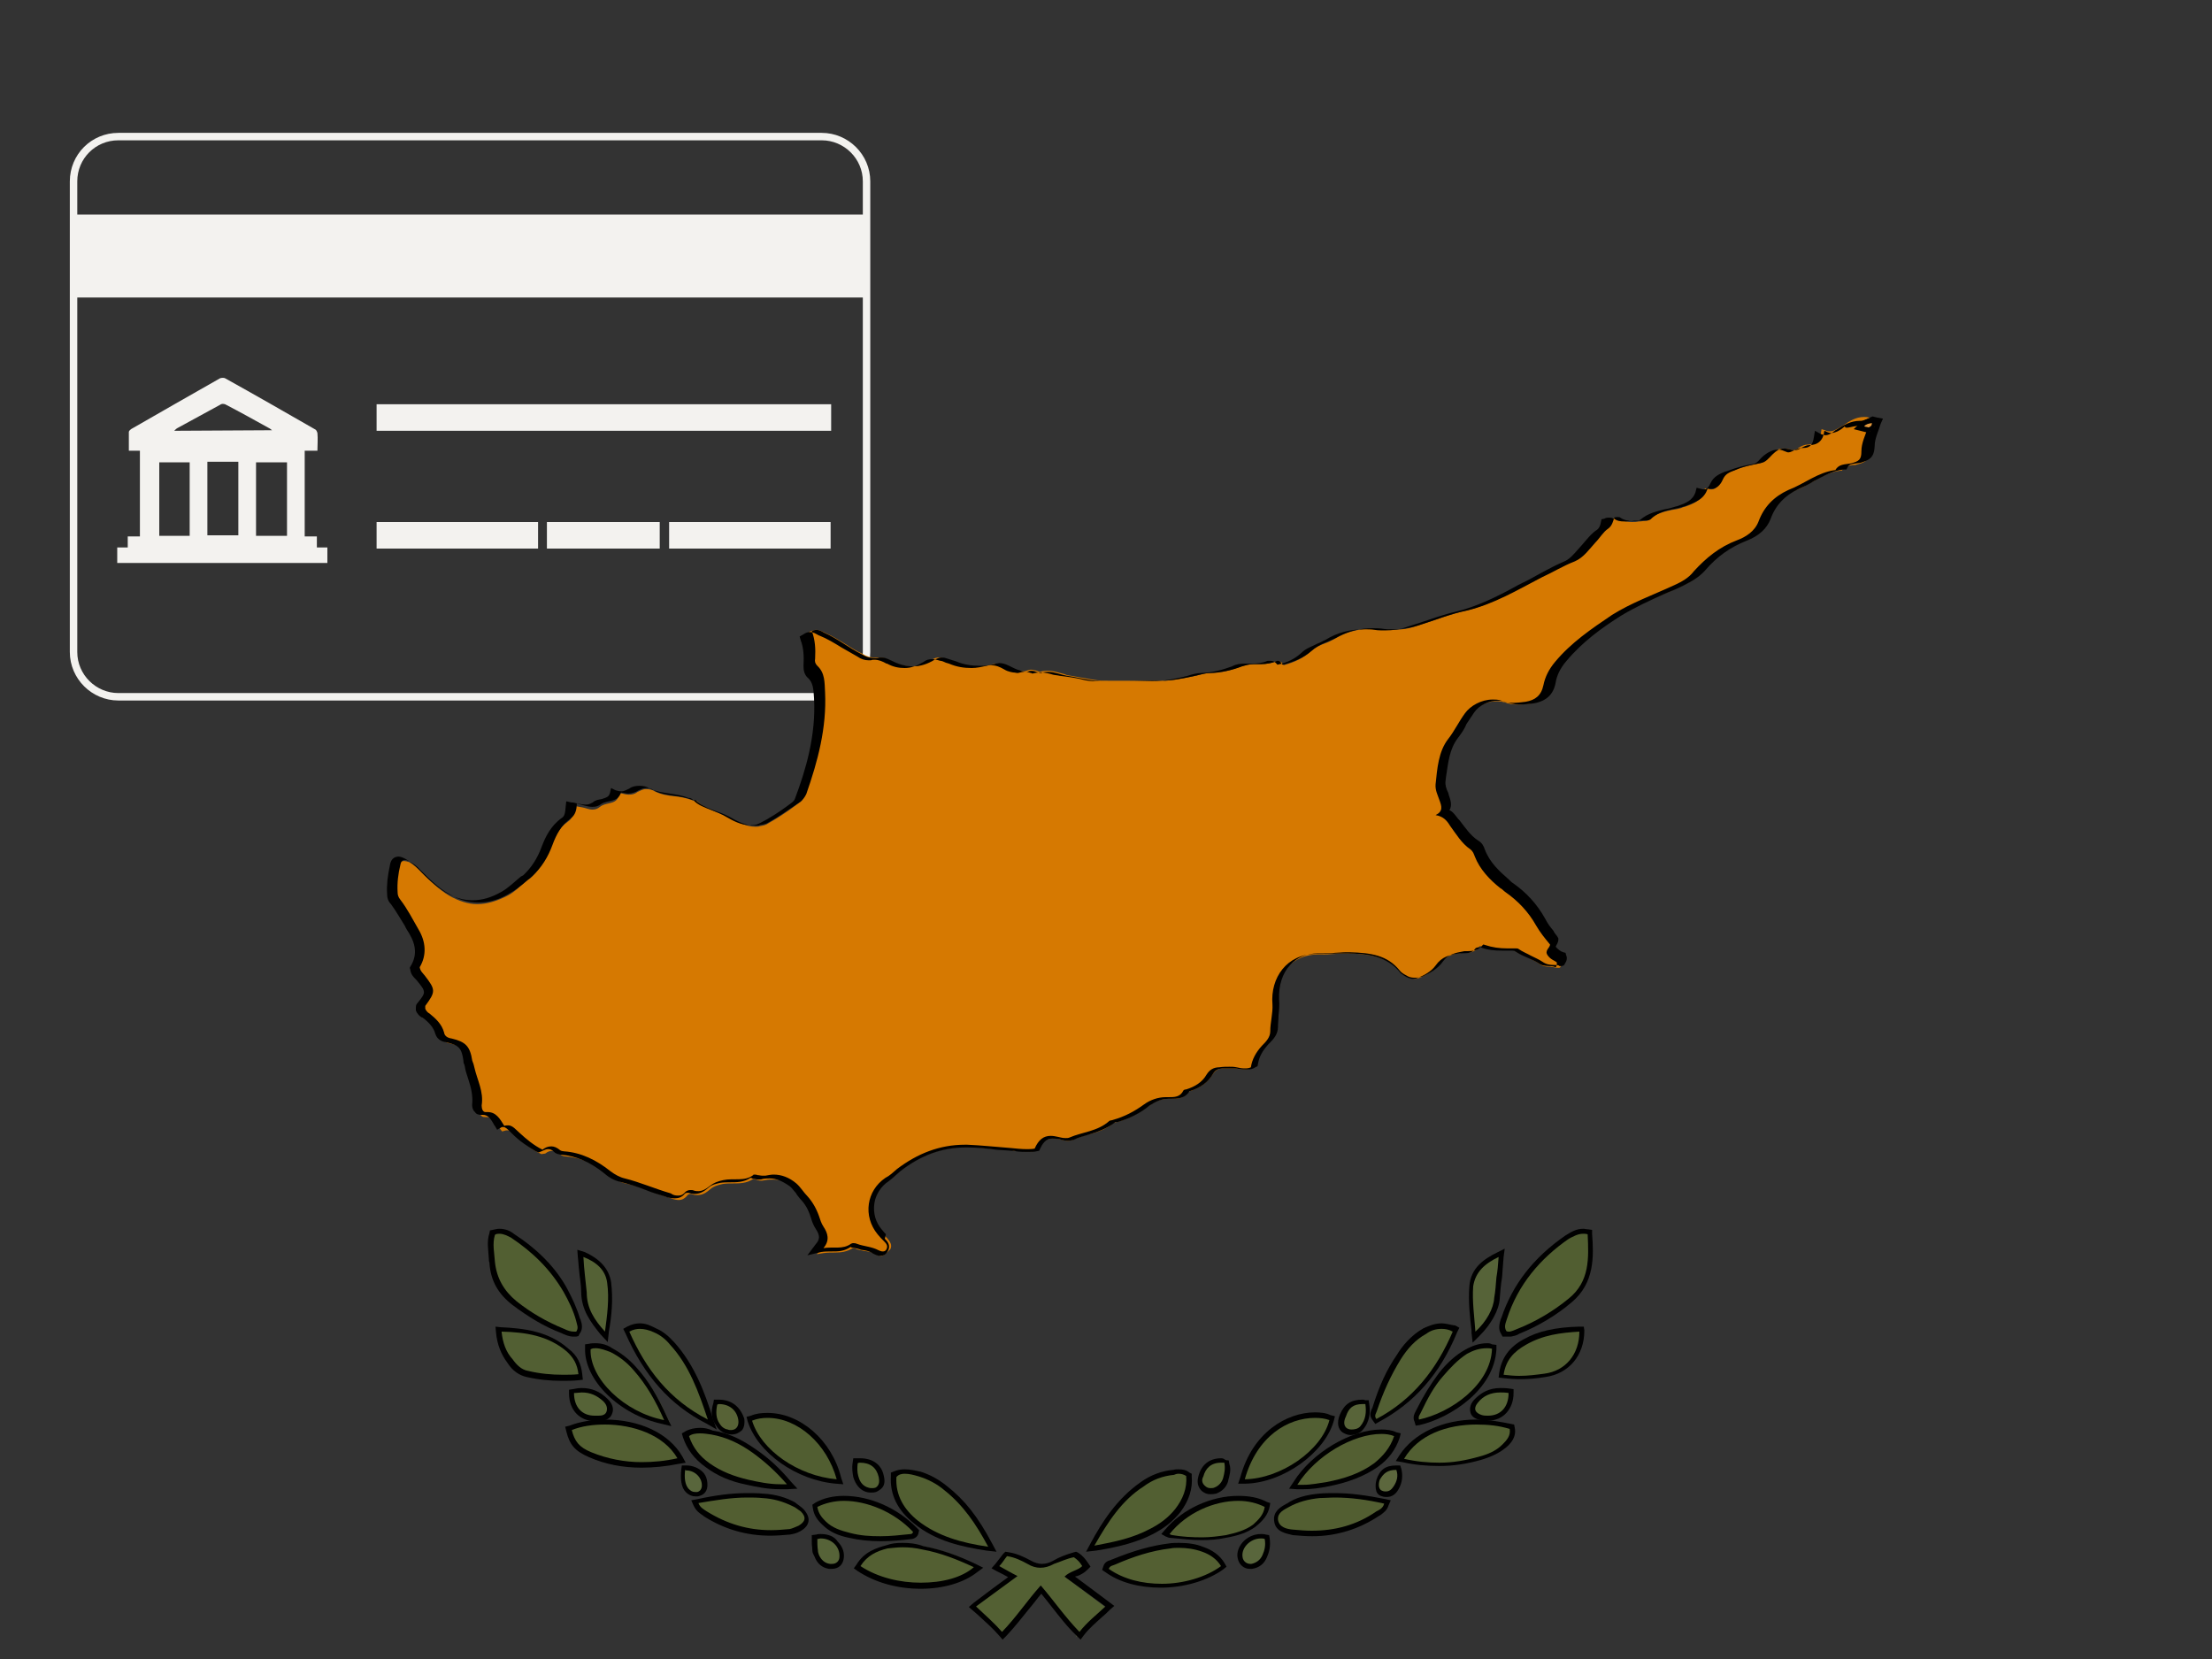 <?xml version="1.0" encoding="UTF-8"?>
<svg xmlns="http://www.w3.org/2000/svg" xmlns:xlink="http://www.w3.org/1999/xlink" version="1.1" id="Layer_1" x="0px" y="0px" viewBox="0 0 400 300" style="enable-background:new 0 0 400 300;" xml:space="preserve">
<rect x="0" y="0" width="400" height="300" fill="#333333" stroke="none"/>
<style type="text/css">
	.st0{fill:none;}
	.st1{fill:none;stroke:#F3F2EF;stroke-width:1.347;stroke-miterlimit:10;}
	.st2{fill:#F3F2EF;}
	.st3{clip-path:url(#SVGID_2_);}
	.st4{fill:#D67901;}
	.st5{fill:#536033;}
	.st6{fill:#515E31;}
	.st7{fill:#525F32;}
	.st8{fill:#535F32;}
	.st9{fill:#525F33;}
	.st10{fill:#525E31;}
	.st11{fill:#536034;}
	.st12{fill:#535F33;}
	.st13{fill:#546135;}
	.st14{fill:#566338;}
	.st15{fill:#566337;}
	.st16{fill:#59663C;}
	.st17{fill:#586439;}
	.st18{fill:#576236;}
	.st19{fill:#5C673D;}
	.st20{fill:#E3983B;}
</style>
<rect y="0" class="st0" width="400" height="300"></rect>
<path class="st1" d="M21.4,24.7h127.2c4.4,0,8.1,3.6,8.1,8.1v85.1c0,4.4-3.6,8.1-8.1,8.1H21.4c-4.4,0-8.1-3.6-8.1-8.1V32.8  C13.3,28.3,16.9,24.7,21.4,24.7z"></path>
<path class="st2" d="M25.5,81.5h-2.2c0-1.1,0-2.2,0-3.4c0-0.2,0.3-0.4,0.4-0.5c5.4-3.1,10.8-6.2,16.1-9.2c0.3-0.1,0.7-0.1,0.9,0  c5.4,3,10.8,6.1,16.2,9.2c0.3,0.1,0.4,0.4,0.5,0.7c0.1,1,0,2.1,0,3.2h-2.3V97h2.2v2h1.9v2.8h-38V99h1.9v-2h2.2V81.5  C25.3,81.5,25.5,81.5,25.5,81.5z M37.5,83.5v13.3h5.6V83.5H37.5z M34.3,96.9V83.6h-5.5v13.3H34.3z M51.9,96.9V83.6h-5.6v13.3H51.9z   M49.2,77.8c-0.1-0.1-0.3-0.2-0.4-0.3c-2.7-1.5-5.4-3-8.1-4.4c-0.3-0.1-0.7-0.1-0.9,0.1c-2.6,1.4-5.1,2.8-7.7,4.2  c-0.2,0.1-0.4,0.3-0.6,0.5L49.2,77.8z"></path>
<rect x="13.3" y="38.8" class="st2" width="143.4" height="15"></rect>
<g>
	<g>
		<g>
			<defs>
				<rect id="SVGID_1_" y="2.9" width="375.8" height="296.8"></rect>
			</defs>
			<clipPath id="SVGID_2_">
				<use xlink:href="#SVGID_1_" style="overflow:visible;"></use>
			</clipPath>
			<g class="st3">
				<rect y="2.9" class="st0" width="375.8" height="296.8"></rect>
				<path class="st0" d="M161.9,250l-0.2-0.1C161.8,250,161.8,250,161.9,250z"></path>
			</g>
		</g>
	</g>
</g>
<rect x="68.1" y="73.1" class="st2" width="82.2" height="4.8"></rect>
<rect x="68.1" y="94.4" class="st2" width="29.2" height="4.8"></rect>
<rect x="98.9" y="94.4" class="st2" width="20.4" height="4.8"></rect>
<g>
	<g>
		<path class="st4" d="M159.4,227.1c-0.4,0-0.7-0.1-0.9-0.2c-0.7-0.5-1.5-0.6-2.3-0.7c-0.5-0.1-1.1-0.2-1.5-0.4    c-0.2-0.1-0.4-0.1-0.5-0.1c-1.1,0.7-2.2,0.8-3.3,0.8c-0.7,0-1.3,0-2,0.1l-1.2,0.2l0.8-0.9c1.1-1.3,0.7-2.2,0-3.4    c-0.5-0.6-0.6-1.3-0.8-2c-0.5-1.4-1.1-2.5-2-3.5c-0.4-0.4-0.6-0.7-0.8-0.9c-0.4-0.5-0.7-0.9-1.2-1.3c-1.4-1.1-2.6-1.5-3.9-1.5    c-0.5,0-0.9,0-1.4,0.1c-0.1,0-0.4,0.1-0.6,0.1c-0.4,0-0.6,0-1.1-0.2h-0.1c-0.1,0-0.2-0.1-0.4-0.1c-1.2,0.8-2.5,0.8-3.6,0.8    c-0.7,0-1.3,0-1.9,0.1c-0.9,0.2-1.6,0.4-2.2,0.9c-0.6,0.5-1.3,1.1-2.3,1.1c-0.4,0-0.6,0-0.9-0.1c-0.1,0-0.2-0.1-0.4-0.1    c-0.2,0-0.6,0.1-0.7,0.4c-0.5,0.5-0.9,0.7-1.4,0.7s-0.8-0.1-1.2-0.2l-0.2-0.1c-1.2-0.4-2.5-0.8-3.5-1.2c-1.5-0.6-3.2-1.2-4.8-1.5    c-0.9-0.2-1.8-0.7-2.7-1.4c-2.8-2.2-5.4-3.3-8.2-3.5c-0.2,0-0.7-0.1-0.9-0.4c-0.5-0.4-0.8-0.6-1.3-0.6s-0.9,0.1-1.4,0.5l-0.7,0.1    l-0.2-0.1c-1.5-0.7-2.8-1.8-4.2-3l-0.2-0.3c-0.5-0.5-0.9-0.9-1.5-0.9c-0.2,0-0.4,0-0.6,0.1l-0.4,0.1l-0.4-0.5    c-0.8-1.3-1.4-2.1-2.5-2.1c-0.1,0-0.2,0-0.2,0l0,0c-0.4,0-0.6-0.1-0.8-0.4c-0.2-0.4-0.4-0.8-0.4-1.3c0.2-1.5-0.2-3-0.7-4.6    c-0.2-0.7-0.5-1.4-0.6-2.1c0-0.2-0.1-0.4-0.1-0.6c-0.1-0.2-0.1-0.5-0.2-0.7c-0.4-2.3-1.1-3-3.4-3.6c-0.8-0.1-1.5-0.5-1.8-1.4    c-0.4-1.4-1.4-2.3-2.5-3.2c-0.4-0.4-0.8-0.7-0.9-1.2v-0.1v-0.2c0-0.1,0-0.4,0.1-0.5c1.8-2.5,1.8-2.5-0.1-4.9    c-0.1-0.1-0.1-0.2-0.2-0.2c-0.4-0.4-0.7-0.8-0.8-1.4v-0.1l0.1-0.1c1.2-2,1.1-4-0.2-6.4c-0.2-0.5-0.5-0.9-0.8-1.4    c-0.7-1.3-1.5-2.7-2.5-4c-0.5-0.5-0.5-1.1-0.6-1.6c-0.1-1.6,0.1-3.2,0.5-5c0.2-1.1,0.8-1.3,1.3-1.3c0.2,0,0.6,0.1,0.9,0.2    c0.9,0.5,1.6,1.2,2.2,1.8c1.6,1.6,3.2,3.2,5.1,4.3c1.6,0.9,3.3,1.5,5,1.5c1.8,0,3.7-0.6,5.6-1.6c1.3-0.7,2.3-1.8,3.5-2.8l0.4-0.2    c1.5-1.4,2.7-3.2,3.5-5.4c0.6-1.8,1.5-3.6,3.5-5c0.7-0.5,0.8-1.3,0.9-2.3v-0.5l0.5,0.1c0.4,0.1,0.7,0.1,1.1,0.2    c0.6,0.1,1.2,0.4,1.8,0.4c0.5,0,0.9-0.1,1.4-0.5c0.5-0.4,1.1-0.5,1.5-0.6c0.9-0.2,1.6-0.4,1.9-1.4l0.1-0.5l0.5,0.1    c0.4,0.1,0.8,0.2,1.2,0.2c0.6,0,1.1-0.1,1.6-0.5c0.5-0.2,0.9-0.5,1.5-0.5s1.2,0.1,1.6,0.4c1.2,0.6,2.5,0.8,3.7,0.9    c1.2,0.1,2.2,0.4,3.4,0.8h0.2c0.1,0,0.4,0,0.5,0.2c0.9,0.9,2.2,1.4,3.5,1.9c0.8,0.4,1.6,0.6,2.5,1.1c1.3,0.7,2.8,1.5,4.4,1.5    c0.2,0,0.6,0,0.8-0.1c0.6-0.1,1.1-0.2,1.5-0.5c1.6-0.9,3.3-2,4.9-3.2l0.8-0.6c0.4-0.2,0.7-0.7,0.8-1.2c1.8-4.9,3.7-11.3,3.4-18.2    v-0.5c-0.1-1.5-0.1-3-1.3-4.1c-0.4-0.4-0.6-0.9-0.5-1.6c0.1-2,0-3.5-0.6-4.8l-0.1-0.4l0.4-0.2c0.4-0.1,0.7-0.2,0.9-0.2    c0.5,0,0.9,0.2,1.3,0.4c0.1,0,0.2,0.1,0.2,0.1c1.4,0.6,2.7,1.4,4,2.2c0.9,0.6,1.9,1.2,2.8,1.6c0.8,0.5,1.5,0.7,2.2,0.7    c0.2,0,0.4,0,0.6,0c0.1,0,0.4,0,0.5,0c0.8,0,1.4,0.4,2.1,0.7c1.2,0.6,2.3,0.9,3.5,0.9s2.5-0.4,3.6-1.1c0.5-0.4,0.9-0.5,1.4-0.5    c0.4,0,0.6,0,0.9,0.2c0.2,0.1,0.6,0.1,0.8,0.2c0.4,0.1,0.7,0.1,1.1,0.4c1.4,0.6,2.8,0.8,4.2,0.8c0.9,0,1.9-0.1,2.8-0.4    c0.2-0.1,0.5-0.1,0.7-0.1c0.8,0,1.5,0.4,2.2,0.7c0.5,0.2,0.8,0.4,1.3,0.5c0.1,0,0.4,0.1,0.5,0.1c0.2,0.1,0.6,0.1,0.8,0.1    c0.1,0,0.2,0,0.5-0.1s0.6-0.2,0.8-0.2c0.4,0,0.6,0.1,1.1,0.2c0.2,0.1,0.5,0.2,0.6,0.2c0.5-0.2,0.9-0.2,1.5-0.2    c0.7,0,1.4,0.2,2.1,0.4c0.5,0.1,0.8,0.2,1.3,0.4c1.4,0.2,2.8,0.5,4.6,0.8c1.1,0.2,2.1,0.2,3,0.2c0.4,0,1.8,0,2.2,0h1.2    c1.1,0,2,0,3,0c1.1,0,2,0,3,0h0.1c2,0,4-0.5,5.7-0.8c0.2-0.1,0.6-0.1,0.8-0.2c0.8-0.2,1.5-0.4,2.3-0.4c1.9,0,3.7-0.5,5.6-1.2    c0.7-0.2,1.4-0.4,2.2-0.4c0.2,0,0.4,0,0.6,0s0.5,0,0.6,0c1.2,0,2.2-0.2,2.9-0.5c0.1,0,0.2,0,0.4,0c0.6,0,0.8,0.5,0.9,0.6    c0,0,0,0,0,0.1c2.1-0.6,3.6-1.3,4.9-2.5c0.8-0.7,1.8-1.2,2.7-1.5c0.6-0.2,1.1-0.5,1.5-0.7c2.1-1.3,4.3-1.9,6.9-1.9    c0.6,0,1.2,0,1.9,0.1c0.6,0.1,1.2,0.1,1.8,0.1c1.5,0,3-0.2,4.3-0.7c0.7-0.2,1.5-0.5,2.2-0.7c2.1-0.7,4.3-1.5,6.5-2    c3.9-0.9,7.2-2.7,10.6-4.4c0.9-0.5,1.9-1.1,2.9-1.5c0.7-0.4,1.4-0.7,2-1.1c1.3-0.7,2.6-1.4,4-1.9c1.2-0.5,2-1.4,2.8-2.5    c0.2-0.4,0.5-0.6,0.8-0.9c0.2-0.2,0.5-0.5,0.6-0.7c0.5-0.7,1.1-1.3,1.9-1.8c0.6-0.4,0.8-1.1,0.9-1.6v-0.2l0.2-0.1    c0.2-0.1,0.6-0.1,0.8-0.1s0.5,0.1,0.7,0.2c0.6,0.4,1.3,0.5,2.1,0.5c0.4,0,0.8,0,1.2-0.1c0.5,0,0.8-0.1,1.3-0.1l0,0    c0.2,0,0.5-0.1,0.6-0.2c1.3-1.2,2.8-1.5,4.2-1.8c0.7-0.1,1.4-0.2,2-0.5l0.4-0.1c1.4-0.5,2.9-1.1,3.4-2.8l0.1-0.5l0.5,0.1    c0.2,0,0.4,0.1,0.6,0.1c0.5,0,1.1-0.1,1.5-1.4c0.5-1.2,1.4-1.5,2.2-1.9l0.4-0.1c1.6-0.7,3.4-1.1,4.7-1.3c0.6-0.1,0.9-0.6,1.4-1.1    l0.4-0.4c0.8-0.8,1.6-1.2,2.5-1.2c0.5,0,0.8,0.1,1.3,0.2c0.1,0.1,0.4,0.1,0.5,0.1c0.2,0,0.6-0.1,0.9-0.4c0.6-0.4,1.2-0.6,1.6-0.6    l0,0c1.5,0,2.2-0.7,2.5-2.2l0.1-0.6l0.6,0.2c0.4,0.2,0.7,0.2,0.9,0.2c0.7,0,1.4-0.5,2.1-0.9l0.2-0.1c1.2-0.8,2.3-1.6,3.9-1.6    c0.2,0,0.6,0,0.8,0.1l1.4,0.2l-0.1,1.5c-0.1,0.4-0.2,0.6-0.4,0.9c-0.5,1.1-0.8,2.1-0.8,3.3c0,1.8-0.6,2.2-2.2,2.6    c-0.2,0.1-0.6,0.1-0.8,0.1c-0.7,0.1-1.4,0.2-1.8,0.8l-0.1,0.2h-0.2c-2,0.2-3.7,1.2-5.5,2.2c-0.9,0.5-1.9,1.1-2.8,1.4    c-2.5,1.1-4.2,2.8-5.1,5.5c-0.6,1.6-2,2.8-4.2,3.7c-2.8,1.2-5.4,2.9-7.6,5.5c-0.9,1.1-2.1,1.9-3.7,2.6c-1.2,0.5-2.2,1.1-3.4,1.5    c-2.7,1.2-5.4,2.3-7.9,3.9c-3.5,2.2-7.2,4.9-10.2,8.4c-1.1,1.3-1.8,2.7-2,4c-0.4,2-1.5,3-3.6,3.4c-0.7,0.1-1.6,0.2-2.5,0.2    c-0.8,0-1.6-0.1-2.3-0.4c-0.5-0.1-0.9-0.2-1.4-0.2c-1.8,0-3.7,0.9-4.7,2.3c-0.5,0.7-0.9,1.4-1.4,2.1c-0.5,0.8-1.1,1.6-1.6,2.5    c-1.5,2-1.9,4.6-2.2,7.1l-0.1,0.8c-0.1,0.8,0.2,1.6,0.6,2.5l0.1,0.4c0.2,0.7,0.7,1.8-0.1,2.7c0.9,0.5,1.5,1.2,2,1.8l0.2,0.2    c1.1,1.5,2,2.9,3.4,3.9c0.6,0.4,0.8,0.9,0.9,1.4c0.9,2.5,2.8,4.2,4.4,5.6c0.4,0.2,0.6,0.5,0.8,0.7c2.3,1.6,4.2,3.6,5.7,6.3    c0.5,0.7,0.9,1.5,1.5,2.2c0.2,0.4,0.6,0.7,0.8,1.1l0.1,0.1v0.1c0,0.4-0.2,0.6-0.4,0.8c-0.2,0.4-0.4,0.6-0.1,0.8    c0.5,0.6,0.9,0.8,1.5,1.1l0.2,0.1v0.2c0.1,0.5,0,0.9-0.1,1.2s-0.4,0.2-0.5,0.2h-0.1h-0.1c-0.4-0.1-0.7-0.1-1.2-0.2    c-0.6,0-1.3,0-1.9-0.5c-0.7-0.5-1.4-0.8-2.2-1.2c-0.7-0.4-1.5-0.6-2.1-1.1c-0.2-0.1-0.4-0.2-0.7-0.2h-0.1c-0.5,0-0.9,0-1.4,0    c-1.4,0-2.7-0.2-3.7-0.6c-0.1,0-0.4-0.1-0.5-0.1s-0.2,0-0.2,0.1c-0.7,0.9-1.6,1.1-2.5,1.1c-0.2,0-0.4,0-0.6,0    c-1.8,0.2-3,0.6-4.1,2c-0.9,1.2-2.3,1.9-3.5,2.5c-0.4,0.1-0.6,0.2-0.9,0.2c-0.4,0-0.7-0.1-1.1-0.2c-0.6-0.2-1.1-0.5-1.4-0.9    c-2.3-2.9-5.6-3.3-9.3-3.5c-0.2,0-0.5,0-0.7,0c-0.7,0-1.3,0-2,0.1c-0.7,0-1.3,0.1-2,0.1l0,0c-0.2,0-0.5,0-0.7,0    c-0.1,0-0.2,0-0.4,0c-2.2,0-4,0.8-5.4,2.2c-1.5,1.6-2.3,4-2.2,6.5c0,0.9,0,1.9-0.1,2.8c-0.1,0.7-0.1,1.4-0.1,2.1    c0,1.1-0.7,1.9-1.4,2.6l-0.2,0.2c-1.1,1.2-1.6,2.5-2,3.7v0.2l-0.2,0.1c-0.5,0.2-0.8,0.4-1.4,0.4c-0.5,0-0.8-0.1-1.2-0.1h-0.2    c-0.4-0.1-0.7-0.1-1.2-0.1c-0.4,0-0.8,0-1.2,0h-0.3c-0.9,0-1.5,0.4-2,1.2c-0.9,1.4-2.2,2.3-4,2.9c-0.1,0-0.2,0.1-0.4,0.1    c-0.7,1.3-2,1.3-3,1.3h-0.5c-1.4,0-2.6,0.5-3.6,1.3c-1.9,1.4-3.7,2.3-5.7,2.9h-0.2c-0.1,0-0.2,0.1-0.4,0.1    c-1.4,1.3-3.2,1.8-4.8,2.2c-0.8,0.2-1.8,0.6-2.6,0.9c-0.2,0.1-0.6,0.2-0.9,0.2c-0.4,0-0.7-0.1-1.1-0.2l-0.4-0.1    c-0.5-0.1-0.9-0.1-1.3-0.1c-1.2,0-1.9,0.6-2.6,2l-0.1,0.2h-0.2c-0.5,0.1-0.9,0.1-1.5,0.1c-0.7,0-1.4-0.1-2-0.1    c-0.4,0-0.6,0-0.9-0.1c-0.9-0.1-1.9-0.1-2.8-0.2c-1.8-0.1-3.5-0.4-5.1-0.4h-0.4c-4.2,0-8.2,1.4-12,4.3c-0.4,0.2-0.6,0.5-0.8,0.7    c-0.4,0.4-0.8,0.7-1.3,0.9c-1.5,1.1-2.6,2.7-2.8,4.4c-0.2,1.8,0.2,3.6,1.5,5c0.2,0.2,1.2,1.3,1.2,1.3c0.4,0.5,0.9,1.1,0.5,1.9    C160.1,226.8,159.7,227.1,159.4,227.1z"></path>
		<path d="M336.3,77c0.2,0,0.5,0,0.7,0.1s0.6,0.1,0.8,0.2c-0.5,1.4-1.2,2.8-1.2,4.3s-0.4,1.8-1.9,2.2c-1.1,0.2-2.2,0.1-2.8,1.2    c-3.2,0.4-5.6,2.5-8.5,3.6c-2.6,1.2-4.4,3-5.4,5.7c-0.7,1.8-2.3,2.8-3.9,3.4c-3.2,1.2-5.6,3.2-7.8,5.6c-0.9,1.2-2.2,1.9-3.5,2.5    c-3.9,1.8-7.8,3.2-11.3,5.4c-3.7,2.5-7.4,5-10.3,8.5c-1.1,1.3-1.8,2.7-2.1,4.2c-0.4,1.9-1.5,2.7-3.2,3c-0.8,0.1-1.6,0.2-2.3,0.2    c-0.7,0-1.4-0.1-2.1-0.4c-0.5-0.2-1.1-0.2-1.6-0.2c-2,0-4,1.1-5,2.5c-1.1,1.5-1.9,3.2-3,4.6c-1.8,2.3-2,5.4-2.3,8.2    c-0.1,1.1,0.4,2,0.7,2.9c0.4,1.1,0.7,2-0.7,2.7c1.3,0.2,2,0.9,2.6,1.9c1.1,1.5,2.1,3.2,3.7,4.3c0.5,0.4,0.6,0.8,0.8,1.3    c0.9,2.3,2.7,4.2,4.6,5.7c0.4,0.2,0.6,0.5,0.9,0.7c2.3,1.6,4.2,3.6,5.6,6.1c0.7,1.2,1.5,2.2,2.5,3.4c0,0.6-1.1,1.1-0.4,2    c0.5,0.7,1.2,0.9,1.6,1.2c0.1,0.5-0.1,0.9-0.2,0.9l0,0c-0.9-0.4-2,0-2.9-0.6c-1.3-0.9-3-1.3-4.3-2.2c-0.2-0.2-0.6-0.2-0.9-0.2    c-0.1,0-0.1,0-0.2,0c-0.5,0-0.9,0-1.4,0c-1.3,0-2.5-0.1-3.6-0.5c-0.2-0.1-0.5-0.1-0.6-0.1c-0.2,0-0.5,0.1-0.6,0.2    c-0.7,1.1-1.8,0.8-2.8,0.9c-1.8,0.2-3.3,0.6-4.4,2.2c-0.8,1.1-2.1,1.8-3.4,2.3c-0.2,0.1-0.5,0.1-0.7,0.1c-0.4,0-0.6-0.1-0.9-0.2    c-0.5-0.2-0.9-0.5-1.3-0.8c-2.5-3.2-6.1-3.5-9.6-3.6c-0.2,0-0.5,0-0.7,0c-1.3,0-2.7,0.1-4,0.1c-0.2,0-0.5,0-0.6,0s-0.2,0-0.4,0    c-5.3,0-8.3,4.3-7.9,9.1c0.1,1.6-0.4,3.3-0.4,4.9c0,1.1-0.8,1.9-1.5,2.6c-1.1,1.2-1.8,2.5-2,3.9c-0.4,0.2-0.8,0.2-1.2,0.2    c-0.5,0-0.9-0.1-1.4-0.2c-0.5-0.1-0.8-0.1-1.3-0.1c-0.6,0-1.2,0-1.8,0.1c-1.1,0-1.8,0.5-2.3,1.3c-0.8,1.4-2.1,2.2-3.7,2.7    c-0.2,0-0.5,0.1-0.5,0.2c-0.6,1.2-1.6,1.2-2.7,1.2l0,0c-0.1,0-0.2,0-0.5,0c-1.4,0-2.8,0.5-3.9,1.3c-1.8,1.3-3.5,2.2-5.6,2.8    c-0.2,0.1-0.6,0.1-0.7,0.2c-2.1,1.9-4.9,2-7.2,3c-0.2,0.1-0.5,0.1-0.7,0.1c-0.5,0-0.9-0.1-1.3-0.2c-0.5-0.1-0.9-0.2-1.4-0.2    c-1.3,0-2.2,0.7-2.9,2.3c-0.5,0.1-0.9,0.1-1.4,0.1c-0.9,0-2-0.1-2.9-0.2c-2.7-0.2-5.4-0.5-7.9-0.6c-0.1,0-0.2,0-0.4,0    c-4.6,0-8.6,1.6-12.3,4.4c-0.7,0.6-1.3,1.2-2.1,1.6c-3.4,2.3-4.1,6.9-1.4,10.2c0.4,0.5,0.7,0.8,1.2,1.3c0.4,0.4,0.7,0.8,0.4,1.4    c-0.2,0.4-0.5,0.4-0.7,0.4s-0.5-0.1-0.7-0.2c-1.3-0.7-2.7-0.7-4-1.2c-0.2-0.1-0.5-0.1-0.6-0.1s-0.2,0-0.4,0.1    c-1.5,1.1-3.2,0.5-5,0.8c1.2-1.4,0.8-2.7,0-3.9c-0.4-0.6-0.6-1.3-0.8-1.9c-0.5-1.4-1.2-2.6-2.1-3.6c-0.7-0.7-1.2-1.6-2-2.3    c-1.3-1.1-2.7-1.6-4.1-1.6c-0.5,0-0.9,0.1-1.5,0.2c-0.1,0-0.2,0-0.5,0c-0.4,0-0.6-0.1-0.9-0.1c-0.2-0.1-0.5-0.1-0.6-0.1    s-0.2,0-0.2,0.1c-1.6,1.2-3.5,0.5-5.4,0.9c-0.9,0.2-1.6,0.4-2.5,1.1c-0.6,0.5-1.3,0.9-2,0.9c-0.2,0-0.5,0-0.8-0.1    c-0.2-0.1-0.4-0.1-0.6-0.1c-0.4,0-0.8,0.1-1.1,0.5c-0.4,0.4-0.7,0.5-1.2,0.5s-0.9-0.1-1.3-0.4c-2.8-0.8-5.5-2-8.3-2.7    c-0.9-0.2-1.8-0.7-2.6-1.3c-2.5-2-5.3-3.4-8.4-3.6c-0.2,0-0.6-0.1-0.7-0.2c-0.6-0.5-1.1-0.7-1.6-0.7c-0.6,0-1.1,0.2-1.6,0.6    c-1.6-0.8-2.9-1.9-4.1-3c-0.7-0.6-1.3-1.4-2.1-1.4c-0.2,0-0.5,0-0.7,0.1c-0.8-1.3-1.5-2.5-3-2.5c-0.1,0-0.2,0-0.4,0l0,0    c-0.5,0-0.7-0.6-0.7-1.2c0.4-2.5-0.8-4.6-1.3-6.8c-0.1-0.5-0.2-0.8-0.4-1.3c-0.4-2.6-1.2-3.4-3.7-4c-0.7-0.1-1.3-0.4-1.4-1.1    c-0.4-1.5-1.5-2.5-2.6-3.4c-0.4-0.2-0.7-0.6-0.8-0.9c0-0.1,0-0.4,0-0.5c1.9-2.6,1.9-2.9-0.1-5.5c-0.4-0.5-0.8-0.8-0.9-1.5    c1.3-2.2,1.1-4.6-0.2-6.8c-1.1-1.9-2-3.7-3.3-5.4c-0.4-0.5-0.5-0.9-0.5-1.4c-0.1-1.6,0.1-3.3,0.5-4.9c0.1-0.6,0.4-0.9,0.8-0.9    c0.2,0,0.5,0.1,0.7,0.2c0.8,0.4,1.5,0.9,2.1,1.6c1.6,1.6,3.3,3.3,5.3,4.4c1.8,1.1,3.5,1.5,5.3,1.5c2,0,3.9-0.6,5.8-1.8    c1.4-0.8,2.7-2,3.9-3c1.6-1.5,2.8-3.4,3.6-5.6c0.7-1.9,1.6-3.6,3.3-4.8c0.8-0.6,1.1-1.5,1.1-2.7c0.9,0.2,1.9,0.6,2.8,0.6    c0.6,0,1.1-0.1,1.6-0.5c1.2-0.8,3-0.2,3.6-2.1c0.5,0.1,0.9,0.2,1.3,0.2c0.6,0,1.3-0.2,1.9-0.6c0.5-0.2,0.8-0.4,1.3-0.4    s1.1,0.1,1.4,0.4c2.2,1.2,4.9,0.8,7.1,1.8c0,0,0.1,0,0.2,0h0.1c0.1,0,0.1,0,0.2,0c1.6,1.6,4.1,1.9,6.1,3c1.4,0.8,2.9,1.6,4.7,1.6    c0.2,0,0.6,0,0.8-0.1c0.6-0.1,1.2-0.2,1.6-0.5c2-1.1,3.9-2.5,5.7-3.7c0.5-0.4,0.8-0.8,1.1-1.4c2.1-6,3.7-12,3.4-18.4    c-0.1-1.8,0-3.5-1.4-4.8c-0.4-0.4-0.5-0.8-0.4-1.3c0.1-1.8,0-3.4-0.6-5c0.2-0.1,0.6-0.2,0.8-0.2c0.5,0,0.9,0.2,1.4,0.5    c2.5,1.1,4.4,2.7,6.8,3.9c0.8,0.5,1.5,0.7,2.5,0.7c0.2,0,0.5,0,0.7-0.1c0.1,0,0.2,0,0.5,0c0.7,0,1.3,0.4,2,0.7    c1.2,0.6,2.5,0.9,3.6,0.9c1.3,0,2.6-0.4,3.9-1.2c0.5-0.2,0.8-0.4,1.2-0.4c0.2,0,0.5,0,0.8,0.1c0.6,0.2,1.3,0.4,1.9,0.6    c1.4,0.6,2.9,0.8,4.3,0.8c0.9,0,2-0.1,2.9-0.4c0.2,0,0.5-0.1,0.6-0.1c1.2,0,2.2,0.8,3.3,1.2c0.5,0.1,0.9,0.4,1.4,0.4    c0.2,0,0.4,0,0.6-0.1c0.2-0.1,0.5-0.1,0.6-0.1c0.2,0,0.6,0.1,0.8,0.2s0.6,0.2,0.8,0.2h0.1c0.5-0.2,0.9-0.2,1.3-0.2    c1.2,0,2.2,0.5,3.3,0.7c1.5,0.2,3,0.6,4.4,0.8c1.1,0.2,2.1,0.2,3.2,0.2c0.7,0,1.4,0,2.2,0c0.1,0,0.2,0,0.4,0s0.5,0,0.7,0    c2,0,4-0.1,6-0.1h0.1l0,0c2,0,3.9-0.4,5.8-0.8c1.1-0.2,2.1-0.6,3.2-0.6c2-0.1,3.9-0.5,5.7-1.2c0.7-0.2,1.3-0.4,2-0.4    c0.2,0,0.4,0,0.6,0s0.5,0,0.7,0c1.1,0,2.2-0.2,3-0.6c0.1,0,0.1,0,0.2,0c0.6,0,0.5,0.6,0.9,0.7c1.9-0.5,3.7-1.2,5.3-2.6    c1.2-1.1,2.8-1.5,4.2-2.2c2.1-1.2,4.3-1.8,6.7-1.8c0.6,0,1.2,0,1.8,0.1s1.2,0.1,1.9,0.1c1.5,0,3-0.2,4.6-0.7    c2.9-0.9,5.7-2.1,8.8-2.7c4.9-1.2,9.1-3.7,13.5-6c2-0.9,3.9-2.1,6-2.9c1.6-0.7,2.6-2.2,3.7-3.4c0.8-0.8,1.4-1.9,2.3-2.5    c0.7-0.5,0.9-1.3,1.1-2c0.2-0.1,0.5-0.1,0.6-0.1c0.2,0,0.4,0,0.5,0.1c0.7,0.5,1.5,0.6,2.3,0.6s1.6-0.1,2.5-0.1c0,0,0,0,0.1,0l0,0    c0.2,0,0.6-0.1,0.8-0.4c1.8-1.6,4.1-1.5,6.1-2.2c1.5-0.6,3.4-1.1,4-3.2c0.2,0.1,0.5,0.1,0.7,0.1c0.9,0,1.6-0.7,2-1.6    c0.5-1.2,1.3-1.4,2.3-1.8c1.5-0.7,3-0.9,4.7-1.3c0.8-0.1,1.4-0.9,2-1.5c0.7-0.7,1.4-1.1,2.1-1.1c0.4,0,0.7,0.1,1.2,0.2    c0.2,0.1,0.5,0.1,0.7,0.1c0.4,0,0.8-0.1,1.2-0.4c0.5-0.2,0.9-0.5,1.4-0.5l0,0l0,0c1.6,0,2.6-0.8,2.8-2.6c0.5,0.2,0.8,0.4,1.2,0.4    c0.9,0,1.8-0.6,2.5-1.2C333.7,77.7,334.9,77,336.3,77 M336.3,76.1L336.3,76.1c-1.6,0-3,0.8-4.2,1.6l-0.2,0.1    c-0.6,0.5-1.2,0.9-1.8,0.9c-0.2,0-0.5-0.1-0.8-0.2l-1.1-0.6l-0.2,1.2c-0.2,1.5-0.9,1.9-1.9,1.9H326c-0.6,0-1.2,0.2-1.9,0.6    c-0.2,0.1-0.5,0.2-0.7,0.2c-0.1,0-0.2,0-0.4-0.1c-0.5-0.2-0.9-0.4-1.5-0.4c-0.9,0-1.9,0.5-2.8,1.3c-0.1,0.1-0.2,0.2-0.4,0.4    c-0.4,0.5-0.8,0.8-1.2,0.9c-1.4,0.2-3,0.6-4.8,1.3l-0.4,0.1c-0.9,0.4-2,0.8-2.6,2.1c-0.5,1.1-0.9,1.1-1.2,1.1    c-0.1,0-0.2,0-0.5-0.1l-0.8-0.2l-0.2,0.8c-0.5,1.5-1.8,2-3.2,2.5l-0.4,0.1c-0.6,0.2-1.3,0.4-2,0.5c-1.5,0.4-3,0.7-4.4,1.9    l-0.2,0.1h-0.1c-0.5,0-0.9,0-1.3,0.1c-0.5,0-0.8,0.1-1.2,0.1c-0.8,0-1.4-0.1-1.9-0.5c-0.2-0.1-0.6-0.2-0.9-0.2    c-0.2,0-0.6,0-0.9,0.2l-0.5,0.1l-0.1,0.5c-0.1,0.7-0.4,1.2-0.7,1.4c-0.8,0.5-1.4,1.2-2,1.9c-0.2,0.2-0.4,0.5-0.6,0.7    c-0.2,0.2-0.5,0.6-0.8,0.9c-0.8,0.9-1.6,1.9-2.7,2.3c-1.4,0.6-2.7,1.3-4,2c-0.7,0.4-1.3,0.7-2,1.1c-0.9,0.5-1.9,0.9-2.9,1.5    c-3.3,1.8-6.8,3.5-10.5,4.4c-2.2,0.5-4.4,1.3-6.5,2c-0.7,0.2-1.5,0.5-2.2,0.7c-1.3,0.5-2.7,0.7-4.2,0.7c-0.6,0-1.2,0-1.8-0.1    s-1.3-0.1-1.9-0.1c-2.6,0-4.9,0.6-7,1.9c-0.5,0.2-0.9,0.5-1.5,0.7c-0.9,0.5-2,0.8-2.8,1.6c-1.2,1.1-2.5,1.8-4.4,2.2    c-0.2-0.2-0.5-0.7-1.2-0.7c-0.1,0-0.2,0-0.4,0h-0.1h-0.1c-0.9,0.4-1.9,0.5-2.8,0.5c-0.2,0-0.4,0-0.6,0c-0.2,0-0.5,0-0.7,0    c-0.8,0-1.6,0.1-2.3,0.5c-1.9,0.7-3.6,1.1-5.5,1.2c-0.8,0-1.6,0.2-2.5,0.5c-0.2,0.1-0.6,0.1-0.8,0.2c-1.8,0.4-3.7,0.8-5.6,0.8    h-0.1c-1.1,0-2,0-3,0c-0.9,0-2,0-2.9,0c-0.2,0-0.5,0-0.7,0h-0.4c-0.4,0-0.7,0-1.1,0c-0.4,0-0.7,0-1.1,0c-0.9,0-2,0-2.9-0.2    c-1.4-0.4-3-0.6-4.6-0.8c-0.4-0.1-0.8-0.1-1.2-0.2c-0.7-0.2-1.4-0.4-2.2-0.4c-0.6,0-1.1,0.1-1.5,0.2c-0.1,0-0.2-0.1-0.2-0.1h-0.1    c-0.5-0.2-0.8-0.2-1.2-0.2s-0.7,0.1-1.1,0.2c-0.1,0-0.1,0-0.2,0c-0.1,0-0.4-0.1-0.7-0.1c-0.1,0-0.4-0.1-0.5-0.1    c-0.4-0.1-0.7-0.2-1.2-0.5c-0.7-0.4-1.4-0.7-2.3-0.7c-0.2,0-0.6,0-0.8,0.1c-0.9,0.2-1.8,0.4-2.7,0.4c-1.4,0-2.7-0.2-4.1-0.8    c-0.4-0.1-0.7-0.2-1.1-0.4c-0.2-0.1-0.6-0.1-0.8-0.2c-0.4-0.1-0.7-0.2-1.1-0.2c-0.6,0-1.1,0.1-1.6,0.5c-1.2,0.7-2.2,1.1-3.4,1.1    c-1.1,0-2.1-0.2-3.2-0.8h-0.1c-0.7-0.4-1.4-0.7-2.2-0.7c-0.2,0-0.4,0-0.6,0.1c-0.1,0-0.4,0-0.5,0c-0.6,0-1.3-0.2-2-0.7    c-0.9-0.5-1.9-1.1-2.8-1.6c-1.3-0.8-2.6-1.6-4.1-2.2c-0.1,0-0.2-0.1-0.2-0.1c-0.4-0.2-0.8-0.5-1.4-0.5c-0.4,0-0.8,0.1-1.2,0.4    l-0.7,0.4l0.2,0.7c0.5,1.3,0.6,2.8,0.5,4.7c0,0.8,0.2,1.5,0.7,2c1.1,0.9,1.1,2.3,1.2,3.7l0,0c0.4,6.9-1.6,13.3-3.4,18.1    c-0.1,0.4-0.4,0.7-0.7,0.9l-0.8,0.6c-1.5,1.1-3.2,2.2-4.8,3c-0.4,0.2-0.8,0.4-1.3,0.4c-0.2,0-0.5,0-0.7,0c-1.5,0-3-0.8-4.2-1.5    c-0.8-0.5-1.6-0.8-2.6-1.2c-1.3-0.5-2.5-0.9-3.3-1.8c-0.4-0.4-0.7-0.4-0.8-0.4h-0.1l0,0c-1.2-0.5-2.2-0.6-3.4-0.8    c-1.3-0.2-2.6-0.4-3.6-0.9c-0.6-0.4-1.2-0.5-1.9-0.5c-0.6,0-1.3,0.1-1.8,0.5c-0.5,0.2-0.9,0.5-1.4,0.5c-0.4,0-0.7-0.1-1.1-0.2    l-0.8-0.4l-0.2,0.9c-0.2,0.7-0.6,0.8-1.5,1.1c-0.6,0.1-1.2,0.2-1.6,0.6c-0.4,0.2-0.7,0.4-1.2,0.4s-1.1-0.1-1.6-0.2    c-0.4-0.1-0.7-0.2-1.1-0.2l-0.9-0.2l-0.1,0.9c-0.1,1.2-0.2,1.8-0.7,2.1c-2,1.4-3,3.5-3.6,5.1c-0.8,2.2-1.9,3.9-3.4,5.3l-0.4,0.2    c-1.1,0.9-2.2,2-3.4,2.7c-1.9,1.1-3.6,1.6-5.4,1.6c-1.6,0-3.3-0.5-4.8-1.4c-1.9-1.2-3.5-2.7-5-4.3c-0.6-0.6-1.4-1.3-2.3-1.8    c-0.4-0.2-0.8-0.4-1.2-0.4c-0.4,0-1.4,0.1-1.6,1.6c-0.4,1.9-0.6,3.5-0.5,5.1c0,0.6,0.1,1.3,0.7,1.9c0.9,1.2,1.6,2.5,2.5,3.9    c0.2,0.5,0.5,0.9,0.8,1.4c1.3,2.2,1.4,4.1,0.2,6l-0.1,0.2l0.1,0.4c0.1,0.8,0.6,1.3,0.9,1.6c0.1,0.1,0.1,0.1,0.2,0.2    c1.8,2.2,1.8,2.2,0.1,4.3c-0.2,0.2-0.2,0.6-0.2,0.7c0,0,0,0,0,0.1v0.2v0.2c0.2,0.6,0.7,1.1,1.1,1.3h0.1c1.2,0.9,2,1.8,2.3,2.9    c0.4,1.3,1.5,1.5,2.1,1.6c2.2,0.5,2.7,1.1,3,3.3c0,0.4,0.1,0.6,0.2,0.8c0,0.1,0.1,0.4,0.1,0.5c0.1,0.7,0.4,1.4,0.6,2.1    c0.5,1.5,0.8,2.9,0.7,4.3c-0.1,0.6,0.1,1.3,0.5,1.6c0.2,0.4,0.7,0.5,1.1,0.5l0,0h0.1c0.1,0,0.1,0,0.2,0c0.9,0,1.4,0.6,2.1,1.9    l0.1,0.1l0.4,0.7l0.7-0.4c0.1-0.1,0.2-0.1,0.4-0.1c0.4,0,0.8,0.4,1.2,0.8c0.1,0.1,0.2,0.2,0.4,0.4c1.4,1.4,2.8,2.3,4.3,3.2    l0.5,0.2l0.5-0.2c0.5-0.2,0.8-0.4,1.2-0.4s0.7,0.1,1.1,0.5s0.8,0.4,1.2,0.5c2.7,0.2,5.3,1.3,7.9,3.4c0.9,0.8,1.9,1.3,2.8,1.5    c1.6,0.4,3.2,0.9,4.7,1.5c1.2,0.5,2.3,0.8,3.6,1.2l0.2,0.1c0.5,0.1,0.8,0.2,1.4,0.2c0.7,0,1.3-0.2,1.8-0.8    c0.1-0.1,0.2-0.2,0.5-0.2c0.1,0,0.1,0,0.2,0c0.4,0.1,0.7,0.2,1.1,0.2c1.2,0,2-0.7,2.6-1.2c0.6-0.5,1.2-0.6,2-0.8    c0.6-0.1,1.2-0.1,1.8-0.1c1.2,0,2.5,0,3.7-0.8h0.1c0.1,0,0.1,0,0.2,0.1c0.5,0.1,0.8,0.2,1.2,0.2c0.2,0,0.5,0,0.7-0.1    c0.5-0.1,0.8-0.1,1.3-0.1c1.2,0,2.3,0.5,3.6,1.4c0.5,0.4,0.7,0.8,1.1,1.2c0.2,0.4,0.5,0.7,0.8,1.1c0.9,0.9,1.5,2,1.9,3.3    c0.2,0.7,0.5,1.5,0.9,2.1c0.8,1.2,0.8,1.9,0,2.8l-1.5,2l2.5-0.6c0.6-0.1,1.3-0.1,1.9-0.1c1.2,0,2.2,0,3.4-0.8c0.1,0,0.1,0,0.2,0.1    h0.1c0.6,0.1,1.1,0.2,1.6,0.4c0.8,0.1,1.5,0.2,2.2,0.7c0.4,0.2,0.8,0.4,1.2,0.4c0.6,0,1.1-0.2,1.4-0.8c0.7-1.1-0.1-1.9-0.5-2.3    l0.2-0.8c-0.2-0.2-0.5-0.6-0.7-0.8c-1.2-1.4-1.6-3-1.4-4.7c0.2-1.6,1.2-3.2,2.6-4.1c0.5-0.4,0.9-0.7,1.3-1.1    c0.2-0.2,0.6-0.5,0.8-0.7c3.7-2.9,7.6-4.3,11.8-4.3c0.1,0,0.2,0,0.4,0c1.8,0,3.5,0.2,5.1,0.4c0.9,0.1,1.9,0.1,2.8,0.2    c0.4,0,0.6,0,0.9,0.1c0.7,0.1,1.4,0.1,2.1,0.1c0.6,0,1.1,0,1.5-0.1l0.5-0.1l0.2-0.4c0.7-1.5,1.4-1.8,2.2-1.8c0.4,0,0.7,0,1.2,0.1    c0.1,0,0.2,0,0.4,0.1c0.4,0.1,0.8,0.2,1.2,0.2s0.7-0.1,1.1-0.2c0.8-0.4,1.6-0.6,2.6-0.9c1.6-0.5,3.4-1.1,4.9-2.3c0,0,0.1,0,0.2,0    s0.1,0,0.2,0c2-0.6,4-1.5,5.8-3c1.1-0.7,2.1-1.2,3.4-1.2c0.1,0,0.2,0,0.4,0c1.1,0,2.6,0,3.4-1.4l0,0h0.1c1.9-0.6,3.3-1.6,4.2-3.2    c0.4-0.6,0.8-0.8,1.6-0.9c0.2,0,0.4,0,0.6,0c0.4,0,0.8,0,1.2,0c0.5,0,0.8,0,1.2,0.1h0.2c0.4,0.1,0.8,0.1,1.3,0.1    c0.6,0,1.1-0.1,1.5-0.4l0.4-0.2l0.1-0.5c0.2-1.2,0.8-2.3,1.9-3.5l0.2-0.2c0.7-0.7,1.5-1.6,1.5-2.9c0-0.7,0.1-1.4,0.1-2.1    c0.1-0.9,0.2-1.9,0.1-2.9c-0.1-2.5,0.6-4.7,2-6.2c1.3-1.4,3-2.1,5-2.1c0.1,0,0.2,0,0.4,0s0.5,0,0.7,0c0.7,0,1.4,0,2-0.1    c0.6,0,1.3-0.1,2-0.1c0.2,0,0.5,0,0.7,0c3.7,0.1,6.8,0.5,9,3.3c0.5,0.6,1.1,0.8,1.6,1.1c0.5,0.2,0.8,0.2,1.3,0.2    c0.4,0,0.8-0.1,1.2-0.2c1.3-0.6,2.8-1.4,3.7-2.7s2.2-1.6,3.9-1.9c0.2,0,0.4,0,0.6,0c0.8,0,2-0.1,2.8-1.2c0.1,0,0.1,0,0.4,0.1    c1.2,0.4,2.5,0.6,4,0.6c0.5,0,0.9,0,1.4,0h0.1c0.2,0,0.4,0,0.5,0.1c0.7,0.5,1.5,0.8,2.2,1.2c0.8,0.4,1.5,0.7,2.1,1.1    c0.7,0.5,1.4,0.6,2.1,0.6c0.4,0,0.7,0,0.9,0.1l0.1,0.1h0.2c0.4,0,0.7-0.1,0.8-0.5c0.4-0.5,0.4-1.1,0.2-1.5l-0.1-0.4l-0.4-0.1    c-0.6-0.2-0.9-0.5-1.3-0.9c0-0.1-0.1-0.1-0.1-0.1s0.1-0.1,0.1-0.2c0.1-0.2,0.4-0.6,0.4-1.1v-0.2l-0.1-0.2    c-0.2-0.4-0.6-0.7-0.8-1.2c-0.6-0.7-1.1-1.4-1.5-2.2c-1.5-2.7-3.5-4.8-5.8-6.4c-0.2-0.1-0.5-0.4-0.7-0.6l-0.1-0.1    c-1.6-1.4-3.4-3-4.3-5.4c-0.2-0.6-0.5-1.2-1.2-1.6c-1.4-0.9-2.3-2.3-3.4-3.7l-0.2-0.2c-0.5-0.6-0.9-1.3-1.6-1.6    c0.6-0.9,0.1-2.1-0.1-2.7l-0.1-0.4c-0.4-0.8-0.6-1.5-0.5-2.2l0.1-0.8c0.4-2.6,0.6-4.9,2.1-6.9c0.6-0.8,1.2-1.6,1.6-2.6    c0.5-0.7,0.9-1.4,1.4-2.1c0.9-1.3,2.7-2.1,4.3-2.1c0.5,0,0.9,0.1,1.3,0.2c0.7,0.2,1.5,0.5,2.5,0.5s1.8-0.1,2.6-0.2    c2.3-0.4,3.6-1.6,4-3.7c0.2-1.3,0.8-2.6,1.9-3.9c2.9-3.5,6.5-6.1,10-8.3c2.5-1.5,5.1-2.7,7.8-3.9c1.2-0.5,2.2-0.9,3.4-1.5    c1.6-0.8,2.9-1.6,3.9-2.7c2.2-2.6,4.7-4.3,7.5-5.4c2.3-0.9,3.7-2.2,4.4-4c0.9-2.5,2.6-4.2,4.9-5.3c1.1-0.5,2-0.9,2.9-1.5    c1.8-0.9,3.4-1.9,5.4-2.1h0.5l0.2-0.4c0.2-0.5,0.7-0.6,1.5-0.7c0.2,0,0.6-0.1,0.8-0.1c1.6-0.5,2.5-0.9,2.6-3    c0-1.1,0.4-2.1,0.8-3.2c0.1-0.4,0.2-0.6,0.3-0.9l0.4-0.9l-1.1-0.2l-0.8-0.2C336.8,76.2,336.6,76.1,336.3,76.1L336.3,76.1z"></path>
	</g>
	<g>
		<path class="st5" d="M194.9,295.3c-1.8-1.8-3.3-3.7-4.7-5.6c-0.6-0.8-1.3-1.6-2-2.5c-0.8,1.1-1.6,2-2.5,3c-1.3,1.6-2.7,3.4-4.2,5    l-0.4,0.4l-0.4-0.4c-1.2-1.4-2.6-2.6-4-3.9l-1.1-0.9l7.4-5.4l-3.2-1.6l2-2.3h0.2c1.4,0.2,2.7,0.8,3.9,1.5c0.7,0.4,1.5,0.6,2.1,0.6    c0.7,0,1.4-0.2,2.2-0.6c1.1-0.6,2.2-1.2,3.6-1.4h0.2l0.1,0.1c0.7,0.5,1.2,1.2,1.6,1.8l0.2,0.4l-0.2,0.2c-0.5,0.5-1.1,0.8-1.8,1.1    c-0.4,0.1-0.7,0.4-1.1,0.5l7.2,5.4l-0.4,0.4c-0.5,0.5-0.9,0.8-1.4,1.3c-1.2,1.1-2.3,2-3.3,3.3l-0.4,0.4L194.9,295.3z"></path>
		<path d="M194.2,281.6c0.7,0.5,1.1,0.9,1.5,1.6c-0.8,0.8-2.2,0.9-3.2,1.9c2.5,1.8,4.8,3.5,7.4,5.4c-1.6,1.5-3.3,2.8-4.7,4.6    c-2.6-2.7-4.6-5.6-7-8.4c-2.5,2.8-4.4,5.7-7,8.4c-1.4-1.6-3-3-4.7-4.6c2.6-1.9,4.9-3.6,7.5-5.5c-1.2-0.6-2.2-1.2-3.3-1.8    c0.6-0.6,0.9-1.2,1.4-1.8c1.4,0.2,2.6,0.8,3.7,1.4c0.8,0.5,1.6,0.7,2.3,0.7c0.8,0,1.6-0.2,2.5-0.7    C191.8,282.4,193,281.8,194.2,281.6 M181.8,280.6l-0.4,0.4l-1.4,1.8l-0.7,0.8l0.9,0.5l1.2,0.6l0.9,0.5l-2.6,1.9l-3.7,2.8l-0.8,0.7    l0.8,0.7l0.7,0.6c1.4,1.3,2.8,2.5,4,3.9l0.6,0.7l0.7-0.7c1.5-1.6,2.9-3.4,4.2-5c0.7-0.8,1.4-1.8,2.1-2.6c0.6,0.7,1.1,1.4,1.6,2    c1.5,1.9,3,3.9,4.8,5.6l0.7,0.7l0.6-0.8c0.9-1.2,2.1-2.2,3.3-3.3c0.5-0.4,0.9-0.8,1.4-1.3l0.8-0.7l-0.8-0.6l-2.8-2.1l-3.5-2.6    c0.1,0,0.2-0.1,0.4-0.1c0.6-0.2,1.3-0.6,1.9-1.2l0.5-0.5l-0.4-0.6c-0.5-0.7-0.9-1.3-1.8-1.9l-0.4-0.2l-0.4,0.1    c-1.4,0.4-2.7,0.9-3.7,1.5c-0.7,0.4-1.4,0.6-2.1,0.6c-0.6,0-1.3-0.2-2-0.6c-1.3-0.7-2.6-1.3-4-1.5L181.8,280.6L181.8,280.6z"></path>
	</g>
	<g>
		<path class="st6" d="M272.8,241.2c-0.1,0-0.2,0-0.4,0h-0.1h-0.2l-0.1-0.1c-0.6-0.8-0.2-1.8,0-2.3l0.1-0.2c2-6,5.7-10.7,11.4-14.7    c0.8-0.6,1.6-1.1,2.8-1.1c0.2,0,0.6,0,0.9,0.1l0.4,0.1v0.4c0.2,3.9,0.5,8.5-3.6,12c-2.7,2.3-5.8,4.2-9.3,5.6    c-0.5,0.2-1.1,0.4-1.5,0.5l0,0L272.8,241.2z"></path>
		<path d="M286.3,223.1c0.2,0,0.5,0,0.8,0.1c0.2,4.3,0.4,8.5-3.4,11.6c-2.8,2.3-6,4.2-9.3,5.5c-0.5,0.2-0.9,0.4-1.4,0.5h-0.1    c-0.1,0-0.4,0-0.5-0.1c-0.5-0.8-0.1-1.5,0.1-2.2c2-6.2,6-10.9,11.2-14.5C284.5,223.6,285.3,223.1,286.3,223.1 M286.3,222.2    L286.3,222.2c-1.3,0-2.2,0.6-3.2,1.2c-5.8,4-9.6,8.9-11.6,14.9l-0.1,0.2c-0.2,0.7-0.6,1.8,0.1,2.8l0.2,0.4h0.5h0.1    c0.1,0,0.2,0,0.5,0c0.1,0,0.2,0,0.4,0c0.5-0.1,1.1-0.2,1.5-0.5c3.5-1.4,6.8-3.4,9.5-5.7c4.2-3.5,4-8.4,3.7-12.4v-0.7l-0.7-0.1    C286.9,222.3,286.6,222.2,286.3,222.2L286.3,222.2z"></path>
	</g>
	<g>
		<path class="st7" d="M103.7,241.2c-0.7,0-1.2-0.2-1.6-0.5l-0.2-0.1c-3-1.3-6.1-3-8.8-5.1c-2.5-1.9-3.7-4.3-4.1-7.5l-0.1-0.7    c-0.1-1.4-0.2-2.9,0.1-4.3l0.1-0.2l0.2-0.1c0.4-0.1,0.7-0.1,1.1-0.1c0.9,0,1.8,0.5,2.3,0.8c4.3,2.8,7.5,6.1,9.6,9.9    c0.9,1.6,1.8,3.4,2.3,5.4c0,0.1,0,0.2,0.1,0.2c0.1,0.5,0.4,1.3-0.1,2l-0.1,0.1h-0.2C104,241.2,103.8,241.2,103.7,241.2z"></path>
		<path d="M90.3,223.1c0.8,0,1.5,0.4,2.1,0.7c3.9,2.6,7.1,5.7,9.5,9.8c0.9,1.6,1.8,3.4,2.3,5.3c0.1,0.6,0.5,1.2,0,1.9    c-0.1,0-0.2,0-0.4,0c-0.6,0-1.2-0.2-1.8-0.5c-3.2-1.3-6.1-3-8.6-5c-2.3-1.9-3.6-4.2-3.9-7.1c-0.1-1.6-0.5-3.3,0-4.9    C89.7,223.1,90.1,223.1,90.3,223.1 M90.3,222.2c-0.4,0-0.7,0.1-1.2,0.2l-0.5,0.1l-0.1,0.5c-0.5,1.5-0.2,3-0.1,4.6    c0,0.2,0,0.5,0.1,0.7c0.2,3.3,1.6,5.7,4.2,7.7c2.8,2.1,5.7,3.9,8.9,5.1l0.2,0.1c0.5,0.2,1.1,0.5,1.9,0.5c0.1,0,0.4,0,0.5,0    l0.4-0.1l0.2-0.4c0.7-0.9,0.4-1.9,0.2-2.5c0-0.1,0-0.1-0.1-0.2c-0.6-2-1.4-3.7-2.3-5.4c-2.1-3.9-5.4-7.2-9.7-10    C92.3,222.6,91.4,222.2,90.3,222.2L90.3,222.2z"></path>
	</g>
	<g>
		<path class="st7" d="M197.5,279.3c2.1-3.7,4.8-8.1,9-11c1.9-1.3,3.6-2,5.6-2.2c0.4,0,0.7-0.1,0.9-0.1c0.6,0,1.2,0.1,1.6,0.5    l0.1,0.1v0.2c0.2,2.2-0.5,4.2-2,6.3c-1.2,1.5-2.7,2.7-4.7,3.7c-2.7,1.4-5.7,2.3-10.2,3l-0.9,0.1L197.5,279.3z"></path>
		<path d="M213.1,266.5c0.5,0,0.9,0.1,1.4,0.4c0.2,2.2-0.6,4.2-2,6c-1.3,1.6-2.8,2.7-4.6,3.6c-3,1.6-6.2,2.3-10,3    c2.5-4.4,5-8.2,8.9-10.7c1.6-1.2,3.4-1.9,5.5-2.1C212.5,266.6,212.8,266.5,213.1,266.5 M213.1,265.7L213.1,265.7    c-0.4,0-0.6,0-0.9,0.1h-0.1c-2,0.2-4,0.9-5.8,2.2c-4.3,3-7,7.2-9.1,11.1l-0.8,1.5l1.8-0.2c4.4-0.7,7.6-1.6,10.3-3    c2.1-1.1,3.6-2.3,4.9-3.9c1.6-2.1,2.3-4.3,2.1-6.5v-0.5l-0.4-0.2C214.5,265.8,213.9,265.7,213.1,265.7L213.1,265.7z"></path>
	</g>
	<g>
		<path class="st7" d="M178.4,279.9c-4.4-0.7-9.1-1.8-12.8-4.8c-2.9-2.3-4.2-5-4-8.3v-0.2l0.2-0.1c0.6-0.2,1.2-0.4,1.8-0.4    c0.9,0,1.8,0.2,2.6,0.5c1.6,0.5,3.2,1.3,4.8,2.5c3,2.3,5.4,5.5,8.1,10.3l0.5,0.8L178.4,279.9z"></path>
		<path d="M163.6,266.5c0.8,0,1.6,0.2,2.6,0.5c1.6,0.5,3.2,1.3,4.6,2.5c3.4,2.7,5.7,6.1,7.9,10.2c-4.8-0.7-9.1-1.9-12.7-4.7    c-2.5-2-4.1-4.6-3.9-7.9C162.5,266.6,163.1,266.5,163.6,266.5 M163.6,265.7L163.6,265.7c-0.7,0-1.3,0.1-2,0.4l-0.5,0.2v0.6    c-0.2,3.4,1.2,6.2,4.2,8.6c3.9,3.2,8.6,4.2,13.1,4.9l1.8,0.2l-0.8-1.5c-2.6-4.9-5-7.9-8.2-10.4c-1.6-1.3-3.2-2.1-4.8-2.6h-0.1    C165.5,265.9,164.5,265.7,163.6,265.7L163.6,265.7z"></path>
	</g>
	<g>
		<path class="st8" d="M116,264.8c-3.3,0-6.3-0.6-9.3-1.9c-2.2-0.9-3.2-2-3.7-4.3l-0.1-0.4l0.4-0.1c1.9-0.7,4-0.9,6.3-0.9    c6.2,0,11.2,2.3,13.4,6.3l0.4,0.5l-0.6,0.1C120.3,264.5,118.2,264.8,116,264.8z"></path>
		<path d="M109.4,257.6c5,0,10.6,1.8,13.1,6.1c-2.2,0.5-4.4,0.7-6.5,0.7c-3,0-6.2-0.6-9.1-1.8c-2.2-0.9-3-2-3.5-4    C105.1,257.9,107.2,257.6,109.4,257.6 M109.4,256.7L109.4,256.7c-2.3,0-4.6,0.4-6.4,1.1l-0.8,0.2l0.2,0.8c0.6,2.5,1.6,3.6,4.1,4.7    c3,1.3,6.1,1.9,9.5,1.9c2.1,0,4.3-0.2,6.8-0.7l1.2-0.2l-0.6-1.1C121,259.2,115.7,256.7,109.4,256.7L109.4,256.7z"></path>
	</g>
	<g>
		<path class="st8" d="M166.6,286.7c-4.1,0-8.1-1.1-11.1-3.2l-0.4-0.2l0.2-0.4c1.3-2.1,3.4-2.9,5.1-3.3c0.9-0.2,1.8-0.4,2.8-0.4    s2.2,0.1,3.6,0.4c3.2,0.6,6.2,1.6,9.5,3.3l0.6,0.4l-0.5,0.5C174.2,285.6,170.6,286.7,166.6,286.7z"></path>
		<path d="M163.2,279.8c1.2,0,2.3,0.1,3.6,0.4c3.3,0.6,6.3,1.8,9.3,3.2c-2.2,1.9-5.7,2.8-9.6,2.8c-3.7,0-7.7-0.9-10.9-3    c1.2-1.9,2.9-2.7,4.9-3.2C161.5,279.9,162.4,279.8,163.2,279.8 M163.2,279L163.2,279c-1.1,0-2,0.1-2.8,0.4    c-1.9,0.5-4.1,1.2-5.5,3.5l-0.5,0.7l0.7,0.5c3.2,2.1,7.2,3.2,11.4,3.2c4.1,0,7.8-1.1,10.2-3l1.1-0.8l-1.2-0.6    c-3.3-1.6-6.4-2.7-9.6-3.3C165.6,279.1,164.4,279,163.2,279L163.2,279z"></path>
	</g>
	<g>
		<path class="st7" d="M260.3,264.8c-2.1,0-4.3-0.2-6.5-0.7l-0.6-0.1l0.4-0.5c2.5-3.9,7.5-6.2,13.4-6.2c2.1,0,4.2,0.2,6.2,0.8    l0.2,0.1v0.2c0.4,1.4-0.6,2.3-1.4,3.2c-1.1,1.1-2.5,1.8-4.3,2.2C265.2,264.4,262.8,264.8,260.3,264.8z"></path>
		<path d="M267,257.6c2.1,0,4.1,0.2,6,0.8c0.2,1.2-0.5,2-1.3,2.8c-1.2,1.2-2.7,1.8-4.2,2.2c-2.5,0.7-4.8,1.1-7.2,1.1    c-2.1,0-4.2-0.2-6.4-0.7C256.5,259.4,261.7,257.6,267,257.6 M267,256.7L267,256.7c-6.2,0-11.3,2.5-13.9,6.4l-0.7,1.1l1.2,0.2    c2.2,0.5,4.4,0.7,6.7,0.7c2.6,0,5-0.4,7.5-1.1c2-0.6,3.4-1.3,4.6-2.3c0.7-0.6,1.9-1.8,1.5-3.6l-0.1-0.5l-0.5-0.1    C271.3,257.1,269.1,256.7,267,256.7L267,256.7z"></path>
	</g>
	<g>
		<path class="st8" d="M209.9,286.7c-3.7,0-7.2-0.9-9.8-2.7l-0.2-0.2l0.1-0.4c0.2-0.6,0.8-0.8,1.2-0.9c0.1,0,0.2-0.1,0.2-0.1    c3.7-1.6,7-2.6,10.2-2.9c0.6-0.1,1.2-0.1,1.6-0.1c1.5,0,2.9,0.2,4.3,0.7c1.6,0.6,2.8,1.5,3.6,2.8l0.2,0.4l-0.4,0.2    C218.3,285.5,214.2,286.7,209.9,286.7z"></path>
		<path d="M213.2,279.9c1.4,0,2.8,0.2,4.2,0.7s2.6,1.3,3.4,2.6c-2.7,2-6.8,3.2-10.7,3.2c-3.5,0-6.9-0.8-9.6-2.7    c0.2-0.6,0.8-0.6,1.2-0.8c3.2-1.4,6.5-2.5,10-2.9C212.1,279.9,212.7,279.9,213.2,279.9 M213.2,279c-0.6,0-1.2,0-1.8,0.1    c-3.2,0.4-6.4,1.3-10.3,2.9c-0.1,0-0.1,0-0.2,0.1c-0.5,0.1-1.2,0.4-1.4,1.2l-0.2,0.6l0.6,0.4c2.6,1.9,6.2,2.8,10,2.8    c4.3,0,8.5-1.3,11.3-3.3l0.6-0.5l-0.4-0.7c-0.8-1.3-2.1-2.3-3.9-2.9C216.3,279.2,214.8,279,213.2,279L213.2,279z"></path>
	</g>
	<g>
		<path class="st9" d="M248.5,256.7c-0.5-0.7-0.2-1.3,0-1.6c0-0.1,0.1-0.1,0.1-0.2c1.3-3.9,2.7-6.8,4.3-9.5c1.1-1.5,2.5-3.5,4.7-4.7    c1.2-0.6,2.1-0.9,3-0.9c0.7,0,1.4,0.1,2.1,0.5l0.4,0.2l-0.1,0.4c-3.3,7.4-7.8,12.6-14,16l-0.4,0.2L248.5,256.7z"></path>
		<path d="M260.7,240.3c0.6,0,1.3,0.1,2,0.5c-2.9,6.8-7.2,12.3-13.8,15.8c-0.5-0.6,0-1.1,0.1-1.5c1.1-3.3,2.5-6.4,4.3-9.3    c1.2-1.9,2.6-3.5,4.6-4.6C258.7,240.6,259.6,240.3,260.7,240.3 M260.7,239.3c-1.4,0-2.6,0.6-3.3,0.9c-2.3,1.3-3.9,3.3-4.8,4.8    c-1.8,2.6-3.2,5.6-4.4,9.5c0,0.1,0,0.1-0.1,0.2c-0.2,0.5-0.6,1.2,0.1,2.1l0.5,0.7l0.7-0.4c6.3-3.4,11-8.6,14.1-16.2l0.4-0.8    l-0.7-0.4C262.3,239.6,261.5,239.3,260.7,239.3L260.7,239.3z"></path>
	</g>
	<g>
		<path class="st5" d="M127.9,257.1c-6.4-3.4-11-8.5-14.5-16.1l-0.1-0.4l0.4-0.2c0.7-0.4,1.4-0.5,2.1-0.5c1.1,0,2,0.4,2.7,0.7    c1.2,0.5,2.2,1.3,3.2,2.5c3.3,3.6,5,7.9,6.9,13.7l0.4,1.1L127.9,257.1z"></path>
		<path d="M115.7,240.3c0.8,0,1.6,0.2,2.5,0.6c1.2,0.5,2.2,1.3,3,2.3c3.4,3.7,5.1,8.4,6.8,13.5c-7-3.6-11.2-9.1-14.2-15.9    C114.5,240.4,115.2,240.3,115.7,240.3 M115.7,239.3L115.7,239.3c-0.8,0-1.5,0.2-2.3,0.6l-0.7,0.4l0.4,0.8    c3.4,7.7,8.1,13,14.6,16.3l1.9,1.1l-0.7-2c-1.4-4.6-3.3-9.7-7-13.8c-1.1-1.2-2.1-2-3.3-2.5C117.8,239.8,116.9,239.3,115.7,239.3    L115.7,239.3z"></path>
	</g>
	<g>
		<path class="st9" d="M224.7,267.3c2.1-7.9,8.2-11.4,13.1-11.4c0.9,0,1.9,0.1,2.7,0.4l0.5,0.1l-0.1,0.5c-1.5,5.6-9,11-15.6,11.1    h-0.6V267.3z"></path>
		<path d="M237.8,256.4c0.9,0,1.8,0.1,2.6,0.4c-1.4,5.5-8.8,10.6-15.3,10.7C227.3,259.7,232.9,256.4,237.8,256.4 M237.8,255.4    L237.8,255.4c-5.1,0-11.3,3.6-13.5,11.7l-0.4,1.2h1.2c6.9-0.1,14.5-5.6,16.1-11.4l0.2-0.8l-0.8-0.2    C239.8,255.5,238.8,255.4,237.8,255.4L237.8,255.4z"></path>
	</g>
	<g>
		<path class="st6" d="M151.3,267.9c-7.1-0.6-14-5.4-15.6-11l-0.1-0.5l0.5-0.1c0.9-0.2,1.9-0.5,2.9-0.5c5.7,0,11.1,4.8,13,11.4    l0.1,0.6L151.3,267.9z"></path>
		<path d="M138.8,256.4c5.4,0,10.7,4.6,12.5,11.1c-7-0.6-13.7-5.3-15.3-10.6C137,256.5,137.9,256.4,138.8,256.4 M138.8,255.5    L138.8,255.5c-1.1,0-2.1,0.1-3,0.5l-0.8,0.2l0.2,0.8c1.8,5.7,8.8,10.7,16,11.3l1.3,0.1l-0.4-1.2    C150.4,260.4,144.7,255.5,138.8,255.5L138.8,255.5z"></path>
	</g>
	<g>
		<path class="st10" d="M139.4,277.4c-4.3,0-8.3-1.2-11.8-3.5l-0.1-0.1c-0.6-0.4-1.2-0.7-1.5-1.6l-0.2-0.5l0.5-0.1    c3.2-0.7,6.1-1.1,8.9-1.1c0.9,0,2,0,2.9,0.1c2.2,0.2,4,0.7,5.6,1.6c0.4,0.2,1.1,0.6,1.5,1.1c0.6,0.6,0.8,1.2,0.8,1.8    c-0.1,0.6-0.6,1.1-1.3,1.5s-1.2,0.5-1.8,0.6C141.7,277.2,140.5,277.4,139.4,277.4z"></path>
		<path d="M135.1,270.8c0.9,0,1.9,0,2.8,0.1c1.9,0.1,3.7,0.6,5.5,1.5c0.5,0.2,0.9,0.6,1.4,0.9c1.1,1.1,0.8,1.9-0.4,2.6    c-0.5,0.2-1.1,0.5-1.6,0.6c-1.2,0.1-2.2,0.2-3.4,0.2c-4.1,0-7.9-1.1-11.6-3.4c-0.6-0.4-1.2-0.7-1.5-1.5    C129.3,271.3,132.2,270.8,135.1,270.8 M135.1,270L135.1,270c-2.9,0-5.8,0.4-9,1.1l-1.1,0.2l0.4,0.9c0.5,1.1,1.2,1.5,1.8,1.9    l0.1,0.1c3.6,2.3,7.6,3.5,12,3.5c1.2,0,2.3-0.1,3.5-0.2c0.6-0.1,1.2-0.2,1.9-0.6c0.9-0.5,1.4-1.1,1.5-1.8c0.1-0.7-0.2-1.4-0.9-2.2    c-0.5-0.5-1.2-0.9-1.5-1.2c-1.6-0.9-3.6-1.5-5.8-1.6C137.1,270,136,270,135.1,270L135.1,270z"></path>
	</g>
	<g>
		<path class="st10" d="M237.2,277.4c-1.2,0-2.3-0.1-3.5-0.2c-1.1-0.1-2.8-0.4-3-2.1c-0.1-1.4,1.1-2.1,1.9-2.6l0.4-0.1    c1.5-0.9,3.4-1.4,5.6-1.6c0.9-0.1,1.9-0.1,2.9-0.1c2.8,0,5.7,0.4,8.9,1.1l0.5,0.1l-0.1,0.5c-0.2,0.8-0.8,1.3-1.3,1.5l-0.2,0.1    C245.5,276.1,241.5,277.4,237.2,277.4z"></path>
		<path d="M241.4,270.8c2.9,0,5.8,0.4,8.9,1.1c-0.2,0.8-0.8,1.1-1.4,1.4c-3.6,2.5-7.5,3.5-11.7,3.5c-1.2,0-2.2-0.1-3.4-0.2    c-1.1-0.1-2.5-0.4-2.7-1.8c-0.1-1.3,1.1-1.8,2-2.3c1.6-0.9,3.5-1.4,5.5-1.6C239.4,270.9,240.4,270.8,241.4,270.8 M241.4,270    L241.4,270c-0.9,0-2,0-2.9,0.1c-2.2,0.2-4.2,0.7-5.8,1.8l-0.2,0.1c-0.9,0.5-2.3,1.3-2.1,3c0.2,2.1,2.3,2.3,3.4,2.6    c1.2,0.1,2.3,0.2,3.5,0.2c4.4,0,8.5-1.3,12.1-3.7l0.2-0.1c0.5-0.4,1.2-0.8,1.5-1.8l0.4-0.9l-0.9-0.2    C247.1,270.4,244.2,270,241.4,270L241.4,270z"></path>
	</g>
	<g>
		<path class="st8" d="M140.9,268.8c-2.1,0-4.1-0.4-5.8-0.8c-2.9-0.7-5.3-1.6-7.2-3.2c-2-1.4-3.3-3.2-3.9-5.1l-0.1-0.4l0.4-0.1    c0.7-0.4,1.5-0.6,2.5-0.6c0.7,0,1.4,0.1,2,0.2c2.6,0.5,5,1.5,7.6,3.4c2.2,1.5,4.2,3.4,6.2,5.8l0.6,0.7l-0.8,0.1    C141.8,268.8,141.3,268.8,140.9,268.8z"></path>
		<path d="M126.6,259.2c0.7,0,1.3,0.1,2,0.2c2.8,0.5,5.1,1.6,7.5,3.3c2.2,1.6,4.2,3.4,6.2,5.7c-0.4,0-0.8,0-1.2,0    c-2,0-3.9-0.4-5.7-0.8c-2.6-0.6-5-1.5-7.1-3c-1.8-1.3-3-2.8-3.7-4.9C125.1,259.3,125.8,259.2,126.6,259.2 M126.6,258.2    L126.6,258.2c-0.9,0-1.9,0.2-2.6,0.6l-0.7,0.4l0.2,0.7c0.7,2.1,2,3.9,4.1,5.4c2,1.5,4.4,2.6,7.5,3.2c1.8,0.4,3.7,0.8,6,0.8    c0.5,0,0.8,0,1.3,0l1.8-0.1l-1.2-1.3c-2.1-2.5-4.1-4.3-6.3-5.8c-2.7-1.9-5.1-3-7.8-3.4C128,258.3,127.3,258.2,126.6,258.2    L126.6,258.2z"></path>
	</g>
	<g>
		<path class="st8" d="M235.7,268.8c-0.4,0-0.7,0-1.1,0l-0.7-0.1l0.4-0.6c3.3-5.1,10.2-9.2,15.5-9.2c0.9,0,1.8,0.1,2.5,0.4l0.5,0.1    l-0.1,0.5c-0.7,2-2,3.7-3.9,5.1c-2.3,1.8-5.1,2.8-8.8,3.5C238.5,268.6,237.1,268.8,235.7,268.8z"></path>
		<path d="M249.8,259.3c0.8,0,1.6,0.1,2.3,0.4c-0.7,2.1-2,3.6-3.6,4.9c-2.6,1.9-5.5,2.8-8.6,3.4c-1.4,0.2-2.8,0.5-4.2,0.5    c-0.4,0-0.7,0-1.1,0C237.9,263.2,244.7,259.3,249.8,259.3 M249.8,258.5L249.8,258.5c-5.5,0-12.6,4.2-15.9,9.5l-0.8,1.2l1.4,0.1    c0.4,0,0.7,0,1.2,0c1.5,0,2.9-0.2,4.4-0.5c3.7-0.7,6.7-1.9,9-3.5c2-1.4,3.3-3.2,4-5.3l0.2-0.8l-0.8-0.2    C251.7,258.6,250.7,258.5,249.8,258.5L249.8,258.5z"></path>
	</g>
	<g>
		<path class="st11" d="M256.2,256.8c-0.2-0.6,0-1.2,0.2-1.5c0-0.1,0.1-0.1,0.1-0.2c1.2-2.6,2.5-4.7,4-6.5c1.4-1.8,2.9-3.2,4.4-4.1    c1.3-0.8,2.6-1.2,3.9-1.2c0.4,0,0.6,0,0.9,0.1h0.4v0.4c-0.2,7-8.1,11.9-13.5,13.2l-0.4,0.1V256.8L256.2,256.8z"></path>
		<path d="M268.9,243.8c0.2,0,0.6,0,0.9,0.1c-0.2,6.5-7.5,11.6-13.2,12.8c-0.2-0.6,0.2-0.9,0.4-1.4c1.1-2.3,2.3-4.6,4-6.5    c1.3-1.5,2.6-2.9,4.3-4C266.4,244.2,267.5,243.8,268.9,243.8 M268.9,242.9L268.9,242.9c-1.3,0-2.6,0.4-4,1.2    c-1.6,0.9-3.2,2.3-4.7,4.2c-1.5,2-2.8,4.1-4.1,6.7c0,0.1-0.1,0.1-0.1,0.2c-0.2,0.4-0.6,1.1-0.2,1.9l0.2,0.7l0.7-0.1    c5.6-1.3,13.5-6.4,13.9-13.7v-0.8l-0.8-0.1C269.5,242.9,269.2,242.9,268.9,242.9L268.9,242.9z"></path>
	</g>
	<g>
		<path class="st12" d="M274.8,249.2c-1.1,0-2-0.1-2.9-0.2l-0.5-0.1l0.1-0.5c0.4-2.6,1.8-4.3,4.2-5.7c2.7-1.5,5.8-2.2,9.9-2.3h0.5    v0.5c0,4.3-2.6,7.5-6.7,7.9C277.7,249,276.3,249.2,274.8,249.2z"></path>
		<path d="M285.6,240.8c0,4.1-2.5,7.1-6.3,7.6c-1.5,0.2-3,0.4-4.6,0.4c-0.9,0-1.9-0.1-2.8-0.2c0.4-2.7,1.9-4.2,4-5.4    C279,241.4,282.2,241,285.6,240.8 M286.4,239.9h-0.9c-4.1,0.1-7.4,0.8-10,2.3c-2.6,1.4-4,3.4-4.4,6.1l-0.1,0.8l0.8,0.1    c0.9,0.1,2,0.2,3,0.2c1.5,0,2.9-0.1,4.7-0.4c4.2-0.6,7-3.9,7-8.4L286.4,239.9L286.4,239.9z"></path>
	</g>
	<g>
		<path class="st7" d="M120.1,257.1c-7.4-1.4-13.9-7.7-13.7-13.2v-0.4l0.4-0.1c0.4-0.1,0.7-0.1,1.1-0.1c1.1,0,2.1,0.4,2.9,0.7    c1.5,0.7,2.9,1.9,4.3,3.4c2.1,2.3,3.9,5.1,5.6,9l0.4,0.8L120.1,257.1z"></path>
		<path d="M107.7,243.8c0.9,0,1.9,0.4,2.7,0.7c1.6,0.8,3,1.9,4.2,3.3c2.3,2.6,4,5.6,5.5,9c-7.2-1.4-13.5-7.5-13.3-12.8    C107.1,243.8,107.5,243.8,107.7,243.8 M107.7,242.9c-0.4,0-0.8,0-1.2,0.1l-0.7,0.1v0.7c-0.2,5.8,6.3,12.1,14,13.7l1.6,0.4    l-0.7-1.5c-1.8-4-3.5-6.8-5.6-9.1c-1.4-1.6-2.9-2.7-4.4-3.5C110,243.3,109,242.9,107.7,242.9L107.7,242.9z"></path>
	</g>
	<g>
		<path class="st8" d="M217.3,278.1c-1.6,0-3.3-0.1-5.4-0.4c-0.2,0-0.4-0.1-0.5-0.2c0,0-0.1,0-0.1-0.1l-0.5-0.2l0.4-0.5    c3-3.6,8.2-5.8,12.8-5.8c1.9,0,3.5,0.4,4.9,1.1l0.2,0.1v0.4c-0.2,1.3-0.9,2.5-2.3,3.4c-1.4,0.9-3,1.6-5.1,1.9    C220.3,277.9,218.9,278.1,217.3,278.1z"></path>
		<path d="M223.9,271.4c1.8,0,3.4,0.4,4.8,1.1c-0.2,1.4-1.1,2.3-2.1,3.2c-1.5,1.1-3.2,1.5-4.9,1.9c-1.4,0.2-2.8,0.4-4.3,0.4    c-1.8,0-3.6-0.1-5.4-0.4c-0.1,0-0.4-0.1-0.5-0.2C214.6,273.5,219.6,271.4,223.9,271.4 M223.9,270.5L223.9,270.5    c-4.8,0-10,2.3-13.2,6.1l-0.7,0.8l0.9,0.5h0.1c0.1,0.1,0.4,0.2,0.7,0.2c2.1,0.2,3.9,0.4,5.5,0.4s3-0.1,4.4-0.4    c2.2-0.4,3.9-0.9,5.4-2c1.4-1.1,2.3-2.2,2.6-3.7l0.1-0.6l-0.6-0.2C227.6,270.8,225.9,270.5,223.9,270.5L223.9,270.5z"></path>
	</g>
	<g>
		<path class="st9" d="M101.6,249.1c-2.1,0-4.2-0.2-6.3-0.7c-1.2-0.2-2.2-1.1-3.2-2.3c-1.1-1.5-1.8-3.3-2-5.3l-0.1-0.5h0.5    c4.2,0.1,8.5,0.6,12,3.7c1.3,1.2,2.1,2.6,2.2,4.4v0.5h-0.5C103.6,249.1,102.6,249.1,101.6,249.1z"></path>
		<path d="M90.7,240.8c4.3,0.1,8.4,0.7,11.8,3.6c1.2,1.1,1.9,2.3,2.1,4.1c-0.9,0.1-1.9,0.1-2.8,0.1c-2.1,0-4.2-0.2-6.3-0.7    c-1.2-0.2-2.1-1.1-2.8-2.1C91.5,244.5,90.9,242.8,90.7,240.8 M89.6,239.9l0.1,1.1c0.2,2.1,0.9,3.9,2.1,5.5    c0.9,1.4,2.1,2.2,3.4,2.5c2.2,0.5,4.3,0.7,6.4,0.7c0.9,0,2,0,2.9-0.1l0.9-0.1l-0.1-0.9c-0.2-2-0.9-3.5-2.5-4.7    c-3.6-3.2-8.1-3.7-12.3-3.9L89.6,239.9L89.6,239.9z"></path>
	</g>
	<g>
		<path class="st10" d="M159.2,278.1c-2.1,0-3.9-0.2-5.6-0.6c-2-0.5-3.4-1.2-4.6-2.2c-0.8-0.8-1.4-1.6-1.6-2.8l-0.1-0.4l0.4-0.1    c1.4-0.7,3.2-1.1,5-1.1c4.6,0,9.5,2.2,12.8,5.7l0.1,0.1v0.2c-0.1,0.4-0.4,0.7-0.8,0.7C163,277.9,161.1,278.1,159.2,278.1z"></path>
		<path d="M152.6,271.4c4.2,0,9.1,2,12.5,5.6c0,0.2-0.2,0.4-0.4,0.4c-1.9,0.2-3.7,0.4-5.5,0.4c-1.9,0-3.6-0.1-5.5-0.6    c-1.6-0.4-3.2-0.9-4.4-2.1c-0.7-0.7-1.3-1.4-1.5-2.6C149.2,271.8,150.9,271.4,152.6,271.4 M152.6,270.5L152.6,270.5    c-1.9,0-3.7,0.4-5.1,1.2l-0.6,0.4l0.1,0.7c0.2,1.2,0.8,2.1,1.8,3c1.2,1.2,2.8,1.9,4.8,2.3c1.8,0.4,3.6,0.6,5.7,0.6    c2,0,4-0.2,5.6-0.4c0.6-0.1,1.1-0.5,1.2-1.1l0.1-0.5l-0.4-0.4C162.3,272.7,157.3,270.5,152.6,270.5L152.6,270.5z"></path>
	</g>
	<g>
		<path class="st13" d="M109,241c-1.8-2-3.4-4.3-3.4-7.4c0-1.4-0.2-2.7-0.4-4.1c-0.1-0.7-0.1-1.4-0.2-2.1l-0.1-0.7l0.7,0.2    c2.8,1.2,4.2,2.8,4.6,5c0.4,3,0,6.1-0.4,8.9l-0.1,0.9L109,241z"></path>
		<path d="M105.5,227.3c2.3,0.9,4,2.3,4.3,4.7c0.4,2.9,0,5.8-0.4,8.8c-1.9-2.1-3.3-4.2-3.3-7.1C105.9,231.6,105.6,229.5,105.5,227.3     M104.4,226l0.1,1.4c0.1,0.7,0.1,1.4,0.2,2.1c0.1,1.4,0.4,2.8,0.4,4.1c0,3.3,1.8,5.6,3.5,7.7l1.3,1.4l0.2-1.9    c0.5-2.8,0.8-5.8,0.4-9c-0.4-2.3-1.9-4.1-4.8-5.4L104.4,226L104.4,226z"></path>
	</g>
	<g>
		<path class="st14" d="M266.5,240.6c-0.2-2.7-0.6-5.3-0.4-7.9c0.2-3.3,2.7-4.8,4.7-5.8l0.7-0.4l-0.2,2.1c-0.1,0.8-0.2,1.6-0.2,2.5    c-0.1,1.3-0.2,2.6-0.4,3.7c-0.1,2-1.5,4.6-3.5,6.3l-0.7,0.6V240.6z"></path>
		<path d="M271,227.3c-0.1,1.4-0.2,2.6-0.4,3.7c-0.1,1.3-0.2,2.6-0.4,3.7c-0.1,1.9-1.4,4.3-3.4,6.1c-0.2-2.8-0.6-5.5-0.4-8.2    C266.8,230,268.5,228.5,271,227.3 M272.1,225.8l-1.4,0.7c-2.2,1.1-4.8,2.7-5,6.2c-0.2,2.7,0.1,5.4,0.4,7.9v0.4l0.2,1.8l1.3-1.3    c2-2,3.5-4.6,3.6-6.7c0.1-1.3,0.2-2.5,0.4-3.7c0.1-0.8,0.1-1.6,0.2-2.5l0.1-1.3L272.1,225.8L272.1,225.8z"></path>
	</g>
	<g>
		<path class="st15" d="M269.1,256.5c-0.4,0-0.8,0-1.2-0.1c-1.1-0.2-1.4-0.7-1.5-1.2c-0.1-0.4-0.1-0.9,0.5-1.8    c1.2-1.4,2.7-2.1,4.4-2.1c0.5,0,1.1,0,1.5,0.1l0.4,0.1v0.4C273.1,254.6,271.4,256.5,269.1,256.5z"></path>
		<path d="M271.3,251.8c0.5,0,0.9,0,1.5,0.1c0,2.6-1.5,4.1-3.7,4.1c-0.4,0-0.7,0-1.1-0.1c-1.3-0.4-1.6-1.2-0.8-2.2    C268.2,252.4,269.6,251.8,271.3,251.8 M271.3,251L271.3,251c-2,0-3.5,0.8-4.8,2.2c-0.8,0.9-0.7,1.8-0.6,2.2    c0.1,0.5,0.6,1.2,1.9,1.4c0.5,0.1,0.8,0.1,1.3,0.1c2.7,0,4.6-2.1,4.6-5v-0.7l-0.7-0.1C272.3,251,271.7,251,271.3,251L271.3,251z"></path>
	</g>
	<g>
		<path class="st15" d="M107.5,256.5c-1.2,0-2.2-0.4-2.9-1.2c-0.8-0.8-1.3-2-1.2-3.4v-0.4l0.4-0.1c0.6-0.1,1.1-0.2,1.6-0.2    c1.6,0,3,0.6,4.1,1.8c0.4,0.4,1.1,1.1,0.7,2.1c-0.4,0.9-1.3,1.1-1.9,1.2C107.9,256.5,107.7,256.5,107.5,256.5z"></path>
		<path d="M105.2,251.8c1.5,0,2.7,0.5,3.9,1.6c0.5,0.5,0.8,1.1,0.6,1.8c-0.2,0.7-0.9,0.8-1.5,0.8c-0.2,0-0.5,0-0.7,0    c-2.2,0-3.7-1.5-3.7-4.1C104.3,251.9,104.8,251.8,105.2,251.8 M105.2,251L105.2,251c-0.6,0-1.1,0.1-1.6,0.2l-0.7,0.1v0.7    c0,1.5,0.5,2.8,1.4,3.7c0.8,0.8,2,1.3,3.3,1.3c0.2,0,0.5,0,0.8,0c0.7-0.1,1.9-0.2,2.3-1.4c0.5-1.3-0.5-2.3-0.8-2.6    C108.5,251.6,107,251,105.2,251L105.2,251z"></path>
	</g>
	<g>
		<path class="st16" d="M226,283.2c-0.9,0-1.6-0.6-1.9-1.5c-0.1-0.8,0.1-1.8,0.8-2.5c0.7-0.8,1.9-1.4,2.9-1.4c0.2,0,0.5,0,0.8,0.1    l0.2,0.1v0.2c0.2,1.3,0,2.3-0.4,3.2c-0.4,1.1-1.3,1.8-2.3,1.9C226.2,283.2,226.1,283.2,226,283.2z"></path>
		<path d="M228,278.2c0.2,0,0.5,0,0.7,0.1c0.2,1.1,0,2-0.4,2.9s-1.1,1.4-2,1.6c-0.1,0-0.2,0-0.2,0c-0.7,0-1.3-0.5-1.4-1.2    C224.4,279.9,226.1,278.2,228,278.2 M228,277.4L228,277.4c-1.3,0-2.5,0.6-3.3,1.5c-0.7,0.8-1.1,1.9-0.9,2.8c0.2,1.2,1.1,2,2.2,2    c0.1,0,0.2,0,0.4,0c1.3-0.2,2.2-0.9,2.7-2.1c0.4-0.9,0.7-2,0.5-3.4l-0.1-0.6l-0.6-0.1C228.6,277.4,228.2,277.4,228,277.4    L228,277.4z"></path>
	</g>
	<g>
		<path class="st14" d="M150.4,283.2c-0.1,0-0.2,0-0.5,0c-1.1-0.2-1.9-0.8-2.2-1.9c-0.1-0.4-0.2-0.7-0.4-1.1c0-0.5-0.1-0.9-0.1-1.4    l-0.1-1.1l0.4-0.1c0.2,0,0.5-0.1,0.7-0.1c1.1,0,2.1,0.5,2.9,1.2c0.7,0.7,0.9,1.6,0.9,2.5C152.2,282.5,151.5,283.2,150.4,283.2z"></path>
		<path d="M148.4,278.2c2,0,3.5,1.5,3.4,3.3c0,0.8-0.6,1.3-1.3,1.3c-0.1,0-0.2,0-0.4,0c-0.9-0.1-1.6-0.7-2-1.6    c-0.1-0.2-0.2-0.6-0.2-0.9c-0.1-0.6-0.1-1.3-0.1-2C148,278.3,148.2,278.2,148.4,278.2 M148.4,277.4L148.4,277.4    c-0.2,0-0.6,0-0.8,0.1l-0.8,0.1v0.8c0,0.2,0,0.5,0,0.6c0,0.5,0.1,0.9,0.1,1.4c0,0.4,0.2,0.7,0.4,1.1c0.5,1.3,1.4,2,2.6,2.2    c0.1,0,0.4,0,0.5,0c1.3,0,2.1-0.8,2.2-2.1c0.1-1.1-0.4-2.1-1.1-2.8C150.9,277.8,149.7,277.4,148.4,277.4L148.4,277.4z"></path>
	</g>
	<g>
		<path class="st13" d="M157.6,269.5c-0.4,0-0.7-0.1-1.1-0.2c-0.9-0.4-1.5-1.2-1.8-2.3c-0.2-0.9-0.2-1.8-0.1-2.6l0.1-0.4h0.4    c0.1,0,0.4,0,0.5,0c2,0,3.4,1.1,3.9,2.9c0.1,0.6,0.4,1.5-0.6,2.1C158.5,269.4,158.1,269.5,157.6,269.5z"></path>
		<path d="M155.5,264.5c1.9,0,3,0.9,3.4,2.6c0.1,0.6,0.2,1.3-0.4,1.8c-0.2,0.2-0.6,0.2-0.9,0.2c-0.4,0-0.6-0.1-0.9-0.2    c-0.9-0.4-1.3-1.2-1.5-2c-0.2-0.7-0.2-1.5-0.1-2.3C155.3,264.5,155.4,264.5,155.5,264.5 M155.5,263.7L155.5,263.7    c-0.1,0-0.4,0-0.5,0h-0.7l-0.1,0.7c-0.2,1.2,0,2.1,0.1,2.7c0.4,1.3,1.1,2.2,2.1,2.6c0.5,0.2,0.8,0.2,1.3,0.2s0.9-0.1,1.4-0.5    c1.2-0.8,0.8-2.1,0.7-2.6C159.4,264.9,157.9,263.7,155.5,263.7L155.5,263.7z"></path>
	</g>
	<g>
		<path class="st17" d="M244.3,258.9c-0.5,0-0.8-0.1-1.1-0.2c-0.8-0.5-0.9-1.5-0.5-2.8c0.7-1.8,1.8-2.5,3.6-2.5c0.1,0,0.4,0,0.5,0    h0.4v0.4c0.1,1.2,0.2,2.8-1.1,4.3C245.8,258.7,245,258.9,244.3,258.9z"></path>
		<path d="M246.4,253.9c0.1,0,0.2,0,0.5,0c0.2,1.4,0.1,2.8-0.9,4c-0.4,0.5-1.1,0.6-1.6,0.6c-0.4,0-0.6-0.1-0.8-0.2    c-0.6-0.4-0.7-1.2-0.2-2.2C243.9,254.6,244.7,253.9,246.4,253.9 M246.4,253.1L246.4,253.1c-2.1,0-3.3,0.8-4.1,2.7    c-0.6,1.4-0.4,2.7,0.6,3.3c0.4,0.2,0.8,0.4,1.3,0.4c0.9,0,1.8-0.4,2.2-0.9c1.4-1.6,1.4-3.4,1.2-4.7l-0.1-0.7h-0.7    C246.8,253.1,246.5,253.1,246.4,253.1L246.4,253.1z"></path>
	</g>
	<g>
		<path class="st15" d="M218.8,269.5c-0.5,0-0.9-0.2-1.3-0.6c-0.6-0.7-0.5-1.5-0.4-2c0.5-1.9,1.9-2.9,3.7-2.9c0.2,0,0.5,0,0.7,0h0.4    l0.1,0.2c0.2,1.1,0,2-0.2,2.8v0.1c-0.4,1.1-0.9,1.8-1.9,2C219.4,269.5,219,269.5,218.8,269.5z"></path>
		<path d="M220.8,264.5c0.2,0,0.4,0,0.6,0c0.2,1.1,0,1.9-0.2,2.7c-0.2,0.8-0.8,1.5-1.6,1.8c-0.2,0.1-0.5,0.1-0.7,0.1    c-0.4,0-0.7-0.1-1.1-0.5c-0.5-0.5-0.5-1.1-0.2-1.6C218,265.5,219,264.5,220.8,264.5 M220.8,263.7L220.8,263.7    c-2.1,0-3.6,1.2-4.1,3.3c-0.1,0.4-0.4,1.5,0.5,2.5c0.5,0.5,1.1,0.7,1.6,0.7c0.4,0,0.6,0,1.1-0.1c1.1-0.4,1.9-1.2,2.2-2.3v-0.1    c0.2-0.8,0.6-1.9,0.2-3l-0.1-0.6l-0.6-0.1C221.2,263.7,221,263.7,220.8,263.7L220.8,263.7z"></path>
	</g>
	<g>
		<path class="st18" d="M132.2,258.9c-0.2,0-0.5,0-0.7-0.1c-0.7-0.1-1.3-0.6-1.8-1.3c-0.7-1.1-0.8-2.2-0.4-3.7l0.1-0.4h0.5    c2.1,0,3.6,1.2,4,3.2c0.1,0.9-0.1,1.5-0.4,1.8C133.4,258.7,132.9,258.9,132.2,258.9z"></path>
		<path d="M130,253.9c1.9,0,3.2,1.1,3.5,2.8c0.2,1.2-0.4,1.9-1.3,1.9c-0.2,0-0.4,0-0.6-0.1c-0.7-0.1-1.2-0.6-1.5-1.1    c-0.6-0.9-0.7-2-0.4-3.4C129.9,253.9,130,253.9,130,253.9 M130,253.1c-0.1,0-0.1,0-0.2,0h-0.7l-0.1,0.6c-0.5,1.6-0.4,2.9,0.5,4.1    c0.5,0.8,1.2,1.3,2,1.5c0.2,0,0.5,0.1,0.8,0.1c0.9,0,1.4-0.4,1.8-0.7c0.4-0.4,0.6-1.1,0.5-2.1C133.9,254.4,132.3,253.1,130,253.1    L130,253.1z"></path>
	</g>
	<g>
		<path class="st19" d="M250.6,270.2c-0.2,0-0.5,0-0.7-0.1c-0.4-0.1-0.7-0.4-0.8-0.7c-0.2-0.5-0.2-1.2,0-1.9    c0.6-1.6,1.5-2.2,3.3-2.2h0.4l0.1,0.4c0.4,1.2,0.1,2.3-0.5,3.4C252,269.9,251.4,270.2,250.6,270.2z"></path>
		<path d="M252.5,265.8c0.4,1.1,0.1,2.1-0.5,3c-0.4,0.6-0.8,0.9-1.4,0.9c-0.1,0-0.4,0-0.6-0.1c-0.7-0.2-0.8-1.1-0.5-2    C250.2,266.4,250.9,265.8,252.5,265.8 M253.2,265h-0.7c-2,0-3,0.8-3.6,2.6c-0.2,0.8-0.2,1.5,0,2.1c0.2,0.5,0.6,0.8,1.1,0.9    c0.2,0.1,0.6,0.1,0.8,0.1c0.9,0,1.6-0.5,2.1-1.4c0.7-1.2,0.8-2.5,0.5-3.7L253.2,265L253.2,265z"></path>
	</g>
	<g>
		<path class="st16" d="M125.9,270.2c-0.6,0-1.1-0.2-1.5-0.7c-0.7-0.8-0.9-2.1-0.7-3.7v-0.4h0.5c0.9,0,1.9,0.5,2.6,1.2    c0.6,0.7,0.8,1.5,0.7,2.3c-0.1,0.7-0.5,1.2-1.2,1.3C126.1,270.2,126,270.2,125.9,270.2z"></path>
		<path d="M124.1,265.9c1.6,0,3,1.4,2.8,3c-0.1,0.5-0.4,0.8-0.8,0.9c-0.1,0-0.2,0-0.4,0c-0.5,0-0.8-0.2-1.2-0.6    c-0.6-0.7-0.8-1.9-0.6-3.4C124,265.9,124.1,265.9,124.1,265.9 M124.1,265L124.1,265L124.1,265h-0.8l-0.1,0.7    c-0.2,1.8,0,3.3,0.8,4.1c0.6,0.6,1.2,0.8,1.9,0.8c0.2,0,0.4,0,0.6-0.1c0.8-0.2,1.3-0.8,1.4-1.6c0.1-0.9-0.1-2-0.8-2.7    C126.4,265.5,125.3,265,124.1,265L124.1,265z"></path>
	</g>
	<g>
		<path class="st20" d="M336.1,77.4l0.6-0.6c0.5-0.5,1.1-0.7,1.8-0.7h0.5v0.5c0.1,0.8-0.6,1.1-0.8,1.3l-0.1,0.1L336.1,77.4z"></path>
		<path d="M338.5,76.5c0,0.5-0.2,0.6-0.6,0.8c-0.2-0.1-0.6-0.1-0.8-0.2C337.4,76.7,337.9,76.6,338.5,76.5 M339.3,75.5l-0.8,0.1    c-0.8,0.1-1.5,0.4-2,0.8l-1.3,1.2l1.6,0.4l0.8,0.2h0.2l0.2-0.1c0.3-0.1,1.2-0.6,1.1-1.6L339.3,75.5L339.3,75.5z"></path>
	</g>
</g>
<rect x="121" y="94.4" class="st2" width="29.2" height="4.8"></rect>
</svg>
